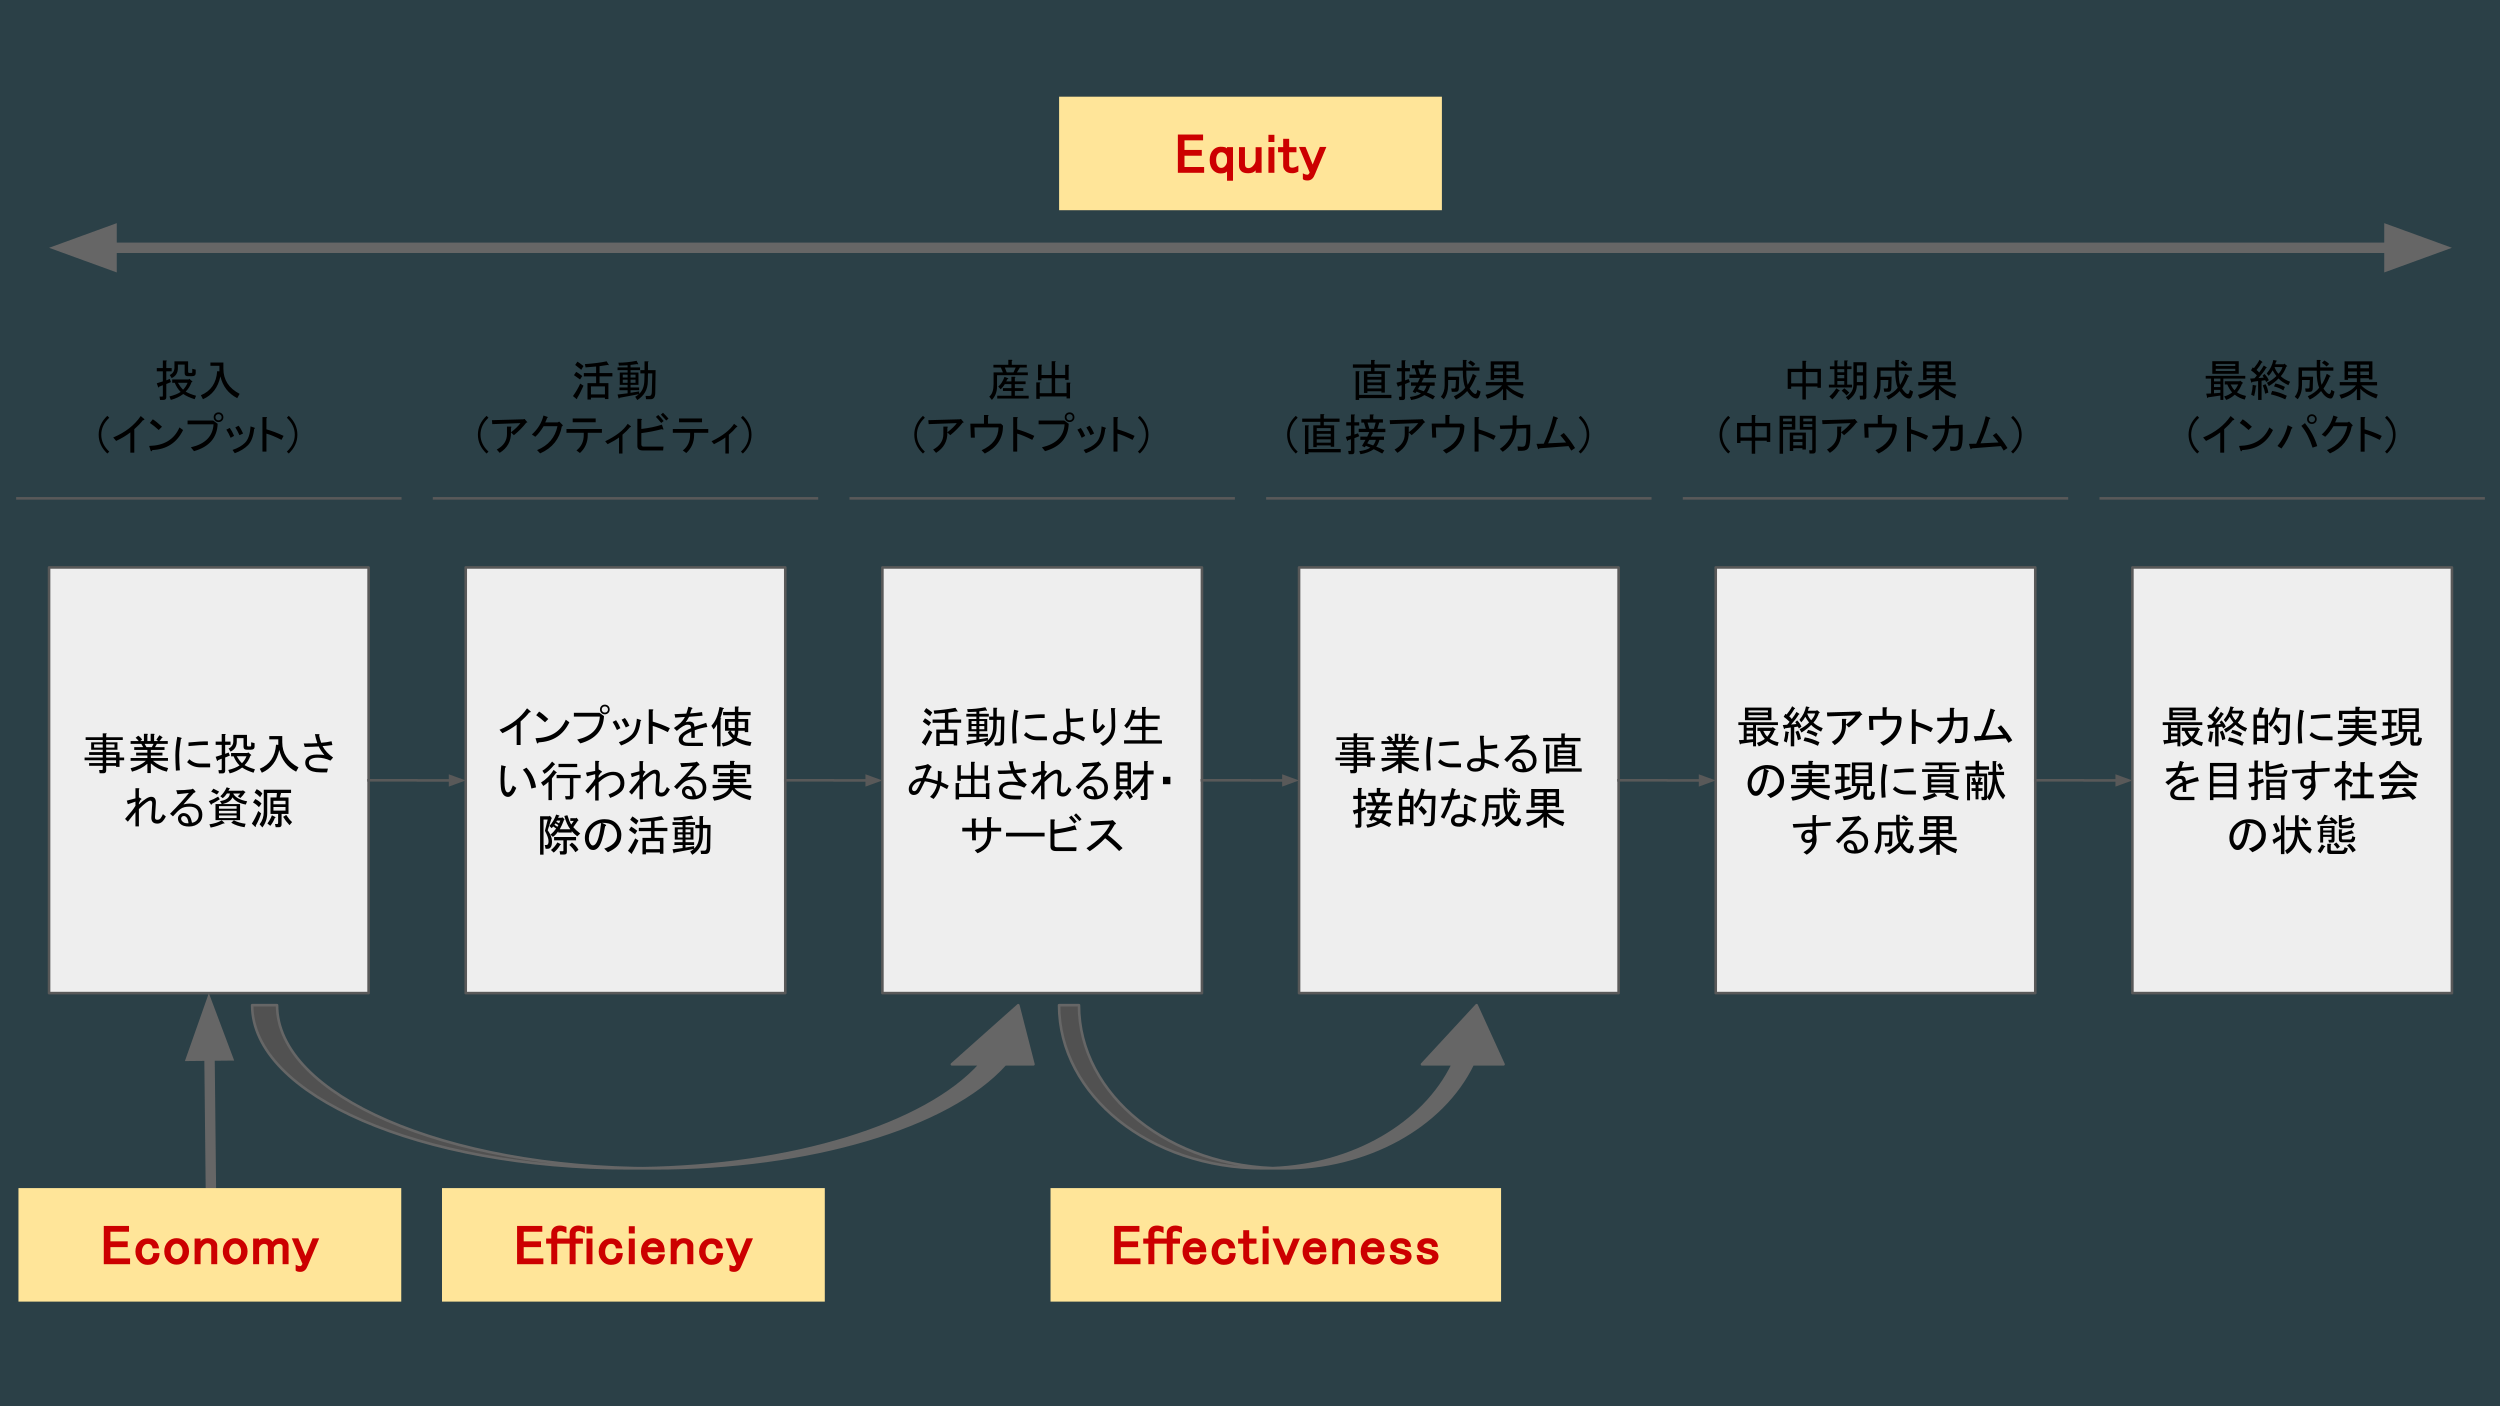 <?xml version="1.0" encoding="UTF-8"?>
<svg xmlns:xlink="http://www.w3.org/1999/xlink" xmlns="http://www.w3.org/2000/svg" version="1.1" viewBox="0.0 0.0 960.0 540.0" fill="none" stroke="none" stroke-linecap="square" stroke-miterlimit="10">
  <rect x="0.0" y="0.0" width="960.0" height="540.0" fill="#333333" stroke="none"/>
  <clipPath id="g3988a0572ba_0_0.0">
    <path d="m0 0l960.0 0l0 540.0l-960.0 0l0 -540.0z" clip-rule="nonzero"></path>
  </clipPath>
  <g clip-path="url(#g3988a0572ba_0_0.0)">
    <path fill="#0085b2" fill-opacity="0.161" d="m0 0l960.0 0l0 540.0l-960.0 0z" fill-rule="evenodd"></path>
    <path fill="#000000" fill-opacity="0.0" d="m469.575 129.394l165.449 0l0 58.236l-165.449 0z" fill-rule="evenodd"></path>
    <path fill="#000000" d="m526.471 138.221l1.266 0q0.531 0.062 0.062 0.391l0 1.328l6.047 0l0 1.266l-6.047 0l0 1.328l3.984 0l0 8.234l-1.328 0l0 -0.531l-5.375 0l0 0.672l-1.328 0l0 -8.375l2.719 0l0 -1.328l-6.969 0l0 -1.266l6.969 0l0 -1.719zm3.984 5.375l-5.375 0l0 1.125l5.375 0l0 -1.125zm0 4.312l-5.375 0l0 1.266l5.375 0l0 -1.266zm0 -2.125l-5.375 0l0 1.062l5.375 0l0 -1.062zm-9.891 -3.25l1.25 0q0.531 0.062 0.078 0.406l0 8.688l12.406 0l0 1.266l-12.406 0l0 0.672l-1.328 0l0 -11.031zm25.562 2.594l0.531 0.203q0.266 0.266 -0.203 0.328l-0.594 1.188l5.047 0l0 1.266l-1.734 0q-0.531 1.734 -1.25 2.594q1.656 0.594 3.109 1.469l-0.797 1.188q-2.188 -1.188 -3.25 -1.656q-2.188 1.453 -5.109 1.922l-0.469 -1.188q2.797 -0.344 4.25 -1.344l-1.719 -0.719l-0.406 0.594l-1.062 -0.531l1.328 -2.328l-1.984 0l0 -1.266l2.656 0l0.797 -1.719l-4.062 0l0 -1.266l2.734 0l-0.734 -2.391l-1.0 0l0 -1.266l3.25 0l0 -1.859l1.266 0q0.531 0.078 0.062 0.406l0 1.453l3.719 0l0 1.266l-1.391 0l-0.734 2.391l3.062 0l0 1.266l-5.312 0zm0.594 5.109q0.672 -0.734 1.062 -2.125l-2.516 0l-0.797 1.328l2.25 0.797zm-1.391 -6.375l1.719 0l0.672 -2.391l-3.125 0l0.734 2.391zm-7.109 -5.516l1.266 0q0.531 0.078 0.062 0.406l0 2.594l1.859 0l0 1.25l-1.859 0l0 3.453l1.391 -0.453l0.469 1.125l-1.859 0.734l0 5.25q0 0.922 -0.922 0.922l-1.266 0l-0.203 -1.266l0.797 0q0.266 0 0.266 -0.266l0 -4.188l-1.125 0.344q-0.062 0.453 -0.328 0.188l-0.531 -1.453l1.984 -0.531l0 -3.859l-1.797 0l0 -1.25l1.797 0l0 -3.0zm25.375 9.438q1.125 -1.734 1.984 -4.25l1.266 0.734q0.469 0.266 -0.141 0.391q-0.984 2.453 -2.391 4.578q1.469 2.062 2.203 2.062q0.594 0 0.797 -1.594l1.25 0.672q-0.531 2.656 -1.453 2.656q-1.859 0 -3.719 -2.859q-1.859 2.062 -4.312 3.25l-0.797 -1.25q3.109 -1.531 4.375 -3.266q-0.922 -2.25 -0.922 -5.969l0 -0.609l-5.656 0l0 2.328l4.25 0l-0.125 4.516q-0.062 1.266 -1.0 1.266l-1.719 0l-0.203 -1.266l1.125 0q0.531 0 0.531 -0.531l0.141 -2.719l-3.0 0l0 1.922q0 3.328 -1.656 5.453l-1.125 -0.938q1.453 -1.797 1.453 -4.312l0 -6.969l6.984 0l0 -2.859l1.25 0q0.531 0.062 0.078 0.391l0 2.469l5.047 0l0 1.25l-5.047 0l0 0.609q0 3.109 0.531 4.844zm1.062 -9.359q1.062 0.531 1.859 1.328l-1.0 0.984q-0.672 -0.719 -1.797 -1.391l0.938 -0.922zm5.906 9.562l0 -1.266l6.578 0l0 -1.469l-3.391 0l0 0.609l-1.328 0l0 -7.109l10.688 0l0 6.969l-1.328 0l0 -0.469l-3.312 0l0 1.469l6.438 0l0 1.266l-6.109 0q2.516 2.453 6.375 3.516l-0.594 1.531q-4.188 -1.594 -6.109 -3.797l0 4.391l-1.328 0l0 -4.312q-1.859 2.516 -5.984 3.781l-0.734 -1.469q4.328 -1.062 6.375 -3.641l-6.234 0zm3.188 -5.312l0 1.328l3.391 0l0 -1.328l-3.391 0zm0 -2.656l0 1.391l3.391 0l0 -1.391l-3.391 0zm8.031 0l-3.312 0l0 1.391l3.312 0l0 -1.391zm0 2.656l-3.312 0l0 1.328l3.312 0l0 -1.328z" fill-rule="nonzero"></path>
    <path fill="#000000" d="m497.584 174.162q-3.328 -3.125 -3.328 -7.234q0 -4.125 3.328 -7.25l0.734 0.734q-3.062 2.859 -3.062 6.516q0 3.641 3.062 6.5l-0.734 0.734zm9.43 -15.141l1.266 0q0.531 0.062 0.062 0.391l0 1.328l6.047 0l0 1.266l-6.047 0l0 1.328l3.984 0l0 8.234l-1.328 0l0 -0.531l-5.375 0l0 0.672l-1.328 0l0 -8.375l2.719 0l0 -1.328l-6.969 0l0 -1.266l6.969 0l0 -1.719zm3.984 5.375l-5.375 0l0 1.125l5.375 0l0 -1.125zm0 4.312l-5.375 0l0 1.266l5.375 0l0 -1.266zm0 -2.125l-5.375 0l0 1.062l5.375 0l0 -1.062zm-9.891 -3.25l1.25 0q0.531 0.062 0.078 0.406l0 8.688l12.406 0l0 1.266l-12.406 0l0 0.672l-1.328 0l0 -11.031zm25.562 2.594l0.531 0.203q0.266 0.266 -0.203 0.328l-0.594 1.188l5.047 0l0 1.266l-1.734 0q-0.531 1.734 -1.25 2.594q1.656 0.594 3.109 1.469l-0.797 1.188q-2.188 -1.188 -3.25 -1.656q-2.188 1.453 -5.109 1.922l-0.469 -1.188q2.797 -0.344 4.25 -1.344l-1.719 -0.719l-0.406 0.594l-1.062 -0.531l1.328 -2.328l-1.984 0l0 -1.266l2.656 0l0.797 -1.719l-4.062 0l0 -1.266l2.734 0l-0.734 -2.391l-1.0 0l0 -1.266l3.25 0l0 -1.859l1.266 0q0.531 0.078 0.062 0.406l0 1.453l3.719 0l0 1.266l-1.391 0l-0.734 2.391l3.062 0l0 1.266l-5.312 0zm0.594 5.109q0.672 -0.734 1.062 -2.125l-2.516 0l-0.797 1.328l2.25 0.797zm-1.391 -6.375l1.719 0l0.672 -2.391l-3.125 0l0.734 2.391zm-7.109 -5.516l1.266 0q0.531 0.078 0.062 0.406l0 2.594l1.859 0l0 1.25l-1.859 0l0 3.453l1.391 -0.453l0.469 1.125l-1.859 0.734l0 5.25q0 0.922 -0.922 0.922l-1.266 0l-0.203 -1.266l0.797 0q0.266 0 0.266 -0.266l0 -4.188l-1.125 0.344q-0.062 0.453 -0.328 0.188l-0.531 -1.453l1.984 -0.531l0 -3.859l-1.797 0l0 -1.25l1.797 0l0 -3.0zm22.188 6.906q0.125 5.047 -4.328 7.844l-1.125 -1.266q3.922 -2.125 3.922 -5.969l0 -2.859l1.391 0q0.594 0.062 0.141 0.469l0 1.719q2.391 -1.797 3.641 -3.516l-10.812 0.391l-0.141 -1.516l12.094 -0.344l0.453 -0.125l1.0 1.188q0.203 0.266 -0.328 0.203q-2.0 2.594 -4.781 4.844l-1.125 -1.062zm21.383 -2.578q0 7.234 -6.984 10.688l-1.25 -1.266q6.438 -2.922 6.5 -8.766l-9.234 0l0.141 3.922l-1.531 0l-0.203 -5.375l5.25 0l0 -3.328l1.328 0q0.797 0.062 0.203 0.531l0 2.797l4.984 0l0.797 0.797zm5.441 1.391q3.25 0.922 6.578 2.516l-0.797 1.531q-3.531 -1.797 -5.781 -2.391l0 6.906l-1.531 0l0 -13.281l1.328 0q0.797 0.062 0.203 0.531l0 4.188zm18.32 -0.406l-3.781 0.141q-0.391 5.641 -5.25 8.906l-1.125 -1.141q4.578 -3.047 4.844 -7.766l-4.703 0.125l-0.141 -1.328l4.922 -0.125l0 -3.719l1.391 0q0.734 0.125 0.125 0.531l0 3.188l5.25 -0.203l0 4.125q0 3.25 -0.594 4.578q-0.594 1.328 -2.531 1.328l-1.594 0l-0.188 -1.656q0.984 0.125 1.719 0.125q1.0 0 1.266 -0.656q0.391 -1.062 0.391 -3.719l0 -2.734zm3.918 5.984l2.797 -0.062q2.391 -5.188 3.656 -10.562l1.516 0.531q0.609 0.391 -0.125 0.594q-1.266 4.719 -3.391 9.297l6.906 -0.328q-1.391 -1.859 -2.188 -2.719l1.328 -0.938q2.25 2.453 4.312 5.781l-1.453 1.0l-1.062 -1.734l-11.156 0.859q-0.406 0.672 -0.609 0l-0.531 -1.719zm19.258 -3.516q0 -3.656 -3.047 -6.516l0.734 -0.734q3.312 3.125 3.312 7.25q0 4.109 -3.312 7.234l-0.734 -0.734q3.047 -2.859 3.047 -6.5z" fill-rule="nonzero"></path>
    <path fill="#000000" fill-opacity="0.0" d="m635.63 129.394l165.449 0l0 58.236l-165.449 0z" fill-rule="evenodd"></path>
    <path fill="#000000" d="m692.12 147.19l0 -4.328l-4.312 0l0 4.328l4.312 0zm0 -8.641l1.266 0q0.531 0.062 0.062 0.406l0 2.656l5.781 0l0 7.297l-1.328 0l0 -0.469l-4.453 0l0 4.984l-1.328 0l0 -4.984l-4.312 0l0 0.875l-1.328 0l0 -7.703l5.641 0l0 -3.062zm5.781 8.641l0 -4.328l-4.453 0l0 4.328l4.453 0zm4.578 5.047q1.531 -1.266 2.656 -3.125l1.141 0.734q0.453 0.328 -0.203 0.391q-1.062 1.734 -2.453 3.125l-1.141 -1.125zm12.891 -4.25l-2.328 0q-0.125 3.516 -3.312 5.641l-0.938 -1.125q2.922 -1.797 2.922 -4.781l0 -8.641l4.984 0l0 13.281q0 1.062 -1.062 1.062l-1.391 0l-0.141 -1.453l1.0 0q0.266 0 0.266 -0.266l0 -3.719zm-6.312 3.844q-0.797 -0.922 -1.859 -1.797l1.0 -0.922q1.188 0.859 1.922 1.656l-1.062 1.062zm6.312 -7.641l-2.328 0l0 2.531l2.328 0l0 -2.531zm0 -3.844l-2.328 0l0 2.594l2.328 0l0 -2.594zm-7.172 5.969l-2.656 0l0 1.406l2.656 0l0 -1.406zm0 -2.312l-2.656 0l0 1.25l2.656 0l0 -1.25zm0 -2.266l-2.656 0l0 1.203l2.656 0l0 -1.203zm2.781 -1.062l0 1.062l-1.656 0l0 5.984l1.859 0l0 1.062l-8.891 0l0 -1.062l2.125 0l0 -5.984l-1.734 0l0 -1.062l1.734 0l0 -2.25l1.062 0q0.656 0.062 0.062 0.391l0 1.859l2.656 0l0 -2.25l1.062 0q0.656 0.062 0.062 0.391l0 1.859l1.656 0zm18.672 7.109q1.125 -1.734 1.984 -4.25l1.266 0.734q0.469 0.266 -0.141 0.391q-0.984 2.453 -2.391 4.578q1.469 2.062 2.203 2.062q0.594 0 0.797 -1.594l1.25 0.672q-0.531 2.656 -1.453 2.656q-1.859 0 -3.719 -2.859q-1.859 2.062 -4.312 3.25l-0.797 -1.25q3.109 -1.531 4.375 -3.266q-0.922 -2.25 -0.922 -5.969l0 -0.609l-5.656 0l0 2.328l4.25 0l-0.125 4.516q-0.062 1.266 -1.0 1.266l-1.719 0l-0.203 -1.266l1.125 0q0.531 0 0.531 -0.531l0.141 -2.719l-3.0 0l0 1.922q0 3.328 -1.656 5.453l-1.125 -0.938q1.453 -1.797 1.453 -4.312l0 -6.969l6.984 0l0 -2.859l1.25 0q0.531 0.062 0.078 0.391l0 2.469l5.047 0l0 1.25l-5.047 0l0 0.609q0 3.109 0.531 4.844zm1.062 -9.359q1.062 0.531 1.859 1.328l-1.0 0.984q-0.672 -0.719 -1.797 -1.391l0.938 -0.922zm5.906 9.562l0 -1.266l6.578 0l0 -1.469l-3.391 0l0 0.609l-1.328 0l0 -7.109l10.688 0l0 6.969l-1.328 0l0 -0.469l-3.312 0l0 1.469l6.438 0l0 1.266l-6.109 0q2.516 2.453 6.375 3.516l-0.594 1.531q-4.188 -1.594 -6.109 -3.797l0 4.391l-1.328 0l0 -4.312q-1.859 2.516 -5.984 3.781l-0.734 -1.469q4.328 -1.062 6.375 -3.641l-6.234 0zm3.188 -5.312l0 1.328l3.391 0l0 -1.328l-3.391 0zm0 -2.656l0 1.391l3.391 0l0 -1.391l-3.391 0zm8.031 0l-3.312 0l0 1.391l3.312 0l0 -1.391zm0 2.656l-3.312 0l0 1.328l3.312 0l0 -1.328z" fill-rule="nonzero"></path>
    <path fill="#000000" d="m663.639 174.162q-3.328 -3.125 -3.328 -7.234q0 -4.125 3.328 -7.25l0.734 0.734q-3.062 2.859 -3.062 6.516q0 3.641 3.062 6.5l-0.734 0.734zm9.023 -6.172l0 -4.328l-4.312 0l0 4.328l4.312 0zm0 -8.641l1.266 0q0.531 0.062 0.062 0.406l0 2.656l5.781 0l0 7.297l-1.328 0l0 -0.469l-4.453 0l0 4.984l-1.328 0l0 -4.984l-4.312 0l0 0.875l-1.328 0l0 -7.703l5.641 0l0 -3.062zm5.781 8.641l0 -4.328l-4.453 0l0 4.328l4.453 0zm17.203 4.906q0.266 0 0.266 -0.266l0 -7.641l-2.391 0l-2.391 0l0 -5.312l6.109 0l0 13.422q0 1.062 -1.062 1.062l-1.328 0l-0.141 -1.266l0.938 0zm-3.516 -3.188l-3.531 0l0 1.328l3.531 0l0 -1.328zm0 -2.516l-3.531 0l0 1.453l3.531 0l0 -1.453zm1.328 -1.062l0 6.5l-1.328 0l0 -0.531l-3.531 0l0 1.062l-1.328 0l0 -7.031l6.188 0zm2.453 -4.328l0 -1.062l-3.453 0l0 1.062l3.453 0zm0 1.062l-3.453 0l0 1.062l3.453 0l0 -1.062zm-7.844 0l-3.375 0l0 1.062l3.375 0l0 -1.062zm0 -1.062l0 -1.062l-3.375 0l0 1.062l3.375 0zm1.328 3.188l-4.703 0l0 9.234l-1.328 0l0 -14.547l6.031 0l0 5.312zm17.609 1.062q0.125 5.047 -4.328 7.844l-1.125 -1.266q3.922 -2.125 3.922 -5.969l0 -2.859l1.391 0q0.594 0.062 0.141 0.469l0 1.719q2.391 -1.797 3.641 -3.516l-10.812 0.391l-0.141 -1.516l12.094 -0.344l0.453 -0.125l1.0 1.188q0.203 0.266 -0.328 0.203q-2.0 2.594 -4.781 4.844l-1.125 -1.062zm21.383 -2.578q0 7.234 -6.984 10.688l-1.25 -1.266q6.438 -2.922 6.5 -8.766l-9.234 0l0.141 3.922l-1.531 0l-0.203 -5.375l5.25 0l0 -3.328l1.328 0q0.797 0.062 0.203 0.531l0 2.797l4.984 0l0.797 0.797zm5.441 1.391q3.25 0.922 6.578 2.516l-0.797 1.531q-3.531 -1.797 -5.781 -2.391l0 6.906l-1.531 0l0 -13.281l1.328 0q0.797 0.062 0.203 0.531l0 4.188zm18.32 -0.406l-3.781 0.141q-0.391 5.641 -5.25 8.906l-1.125 -1.141q4.578 -3.047 4.844 -7.766l-4.703 0.125l-0.141 -1.328l4.922 -0.125l0 -3.719l1.391 0q0.734 0.125 0.125 0.531l0 3.188l5.25 -0.203l0 4.125q0 3.25 -0.594 4.578q-0.594 1.328 -2.531 1.328l-1.594 0l-0.188 -1.656q0.984 0.125 1.719 0.125q1.0 0 1.266 -0.656q0.391 -1.062 0.391 -3.719l0 -2.734zm3.918 5.984l2.797 -0.062q2.391 -5.188 3.656 -10.562l1.516 0.531q0.609 0.391 -0.125 0.594q-1.266 4.719 -3.391 9.297l6.906 -0.328q-1.391 -1.859 -2.188 -2.719l1.328 -0.938q2.25 2.453 4.312 5.781l-1.453 1.0l-1.062 -1.734l-11.156 0.859q-0.406 0.672 -0.609 0l-0.531 -1.719zm19.258 -3.516q0 -3.656 -3.047 -6.516l0.734 -0.734q3.312 3.125 3.312 7.25q0 4.109 -3.312 7.234l-0.734 -0.734q3.047 -2.859 3.047 -6.5z" fill-rule="nonzero"></path>
    <path fill="#000000" fill-opacity="0.0" d="m806.696 129.394l146.992 0l0 58.236l-146.992 0z" fill-rule="evenodd"></path>
    <path fill="#000000" d="m858.145 151.565q-1.656 1.469 -3.312 2.0l-0.734 -1.328q1.797 -0.531 3.047 -1.531q-1.188 -1.391 -1.859 -3.062l-0.984 0l0 -1.25l5.703 0l0.141 -0.266l1.125 0.859q0.062 0.266 -0.328 0.328q-0.734 1.922 -1.938 3.328q1.0 0.797 3.453 1.391l-0.453 1.391q-1.938 -0.391 -3.859 -1.859zm-1.594 -3.922q0.859 1.672 1.531 2.203q0.594 -0.609 1.391 -2.203l-2.922 0zm-3.922 3.188l0 -1.125l-2.453 0l0 1.328l2.453 -0.203zm1.141 2.734l-1.141 0l0 -1.672l-4.641 0.672q-0.328 0.469 -0.406 0.203l-0.391 -1.594l1.859 -0.078l0 -5.703l-2.062 0l0 -1.062l15.203 0l0 1.062l-8.422 0l0 8.172zm-4.25 -10.031l0 -4.844l10.156 0l0 4.844l-10.156 0zm0.656 1.859l0 1.062l2.453 0l0 -1.062l-2.453 0zm0 2.125l0 1.125l2.453 0l0 -1.125l-2.453 0zm0.672 -5.906l0 0.859l7.5 0l0 -0.859l-7.5 0zm0 -1.859l0 0.797l7.5 0l0 -0.797l-7.5 0zm17.656 -0.531q-0.922 1.594 -1.984 2.844q0.531 0.406 0.984 1.0q1.062 -1.391 1.797 -2.719l1.0 0.656q0.328 0.344 -0.141 0.344q-1.125 1.859 -2.922 3.844l2.062 -0.203l-0.469 -0.719l0.734 -0.672q1.125 1.125 1.656 2.391l-0.984 0.734l-0.406 -0.734l-1.391 0.203l0 7.375l-1.328 0l0 -7.25l-2.266 0.344q-0.062 0.453 -0.328 0.188l-0.469 -1.453l1.672 -0.141q0.594 -0.594 0.922 -1.125q-1.125 -1.125 -2.25 -1.922l0.656 -1.125l0.469 0.266q1.391 -1.672 2.125 -3.188l1.0 0.719q0.328 0.344 -0.141 0.344zm5.641 5.172q-0.797 -1.0 -1.453 -2.188q-0.594 1.125 -1.531 2.125l-0.734 -0.938q2.0 -2.312 2.531 -5.172l1.266 0.266q0.266 0.266 -0.203 0.328l-0.328 1.062l3.25 0l0.203 -0.266l0.922 0.734q0.469 0.469 -0.125 0.391q-0.672 2.062 -2.125 3.719q1.25 1.266 3.578 2.125l-0.656 1.328q-2.656 -1.25 -3.797 -2.578q-1.391 1.516 -3.719 2.922l-0.719 -1.266q2.125 -1.062 3.641 -2.594zm-1.656 5.719q2.797 0.453 5.641 1.859l-0.594 1.391q-2.328 -1.188 -5.516 -1.922l0.469 -1.328zm1.266 -2.859q1.922 0.391 3.656 1.328l-0.609 1.328q-1.391 -0.938 -3.578 -1.531l0.531 -1.125zm-7.438 0.797q0.391 0.203 -0.062 0.328q-0.203 2.188 -0.672 3.719l-1.125 -0.531q0.531 -1.984 0.594 -3.781l1.266 0.266zm3.656 -0.531q0.797 1.391 1.062 3.25l-1.203 0.406q-0.266 -1.672 -0.922 -3.188l1.062 -0.469zm4.969 -3.984q1.203 -1.328 1.531 -2.594l-3.047 0q0.453 1.469 1.516 2.594zm16.547 4.25q1.125 -1.734 1.984 -4.25l1.266 0.734q0.469 0.266 -0.141 0.391q-0.984 2.453 -2.391 4.578q1.469 2.062 2.203 2.062q0.594 0 0.797 -1.594l1.25 0.672q-0.531 2.656 -1.453 2.656q-1.859 0 -3.719 -2.859q-1.859 2.062 -4.312 3.25l-0.797 -1.25q3.109 -1.531 4.375 -3.266q-0.922 -2.25 -0.922 -5.969l0 -0.609l-5.656 0l0 2.328l4.25 0l-0.125 4.516q-0.062 1.266 -1.0 1.266l-1.719 0l-0.203 -1.266l1.125 0q0.531 0 0.531 -0.531l0.141 -2.719l-3.0 0l0 1.922q0 3.328 -1.656 5.453l-1.125 -0.938q1.453 -1.797 1.453 -4.312l0 -6.969l6.984 0l0 -2.859l1.25 0q0.531 0.062 0.078 0.391l0 2.469l5.047 0l0 1.25l-5.047 0l0 0.609q0 3.109 0.531 4.844zm1.062 -9.359q1.062 0.531 1.859 1.328l-1.0 0.984q-0.672 -0.719 -1.797 -1.391l0.938 -0.922zm5.906 9.562l0 -1.266l6.578 0l0 -1.469l-3.391 0l0 0.609l-1.328 0l0 -7.109l10.688 0l0 6.969l-1.328 0l0 -0.469l-3.312 0l0 1.469l6.438 0l0 1.266l-6.109 0q2.516 2.453 6.375 3.516l-0.594 1.531q-4.188 -1.594 -6.109 -3.797l0 4.391l-1.328 0l0 -4.312q-1.859 2.516 -5.984 3.781l-0.734 -1.469q4.328 -1.062 6.375 -3.641l-6.234 0zm3.188 -5.312l0 1.328l3.391 0l0 -1.328l-3.391 0zm0 -2.656l0 1.391l3.391 0l0 -1.391l-3.391 0zm8.031 0l-3.312 0l0 1.391l3.312 0l0 -1.391zm0 2.656l-3.312 0l0 1.328l3.312 0l0 -1.328z" fill-rule="nonzero"></path>
    <path fill="#000000" d="m843.738 174.162q-3.328 -3.125 -3.328 -7.234q0 -4.125 3.328 -7.25l0.734 0.734q-3.062 2.859 -3.062 6.516q0 3.641 3.062 6.5l-0.734 0.734zm2.258 -6.172q6.969 -2.922 10.562 -8.234l1.25 1.062q0.531 0.391 -0.453 0.594q-1.266 1.656 -3.266 3.391l0 9.031l-1.516 0l0 -7.781q-2.328 1.797 -5.453 3.266l-1.125 -1.328zm26.824 -2.859q-3.516 7.297 -11.812 7.703q-0.344 0.859 -0.672 0.141l-0.531 -1.734q8.641 -0.203 11.625 -7.109l1.391 1.0zm-9.359 0q-1.797 -1.656 -3.391 -2.719l1.125 -1.406q1.406 0.875 3.531 2.859l-1.266 1.266zm24.301 -2.328q-0.797 0 -1.328 -0.531q-0.531 -0.531 -0.531 -1.328q0 -0.797 0.531 -1.328q0.531 -0.531 1.328 -0.531q0.797 0 1.328 0.531q0.531 0.531 0.531 1.328q0 0.797 -0.531 1.328q-0.531 0.531 -1.328 0.531zm0 -0.656q0.531 0 0.859 -0.344q0.344 -0.328 0.344 -0.859q0 -0.531 -0.344 -0.859q-0.328 -0.328 -0.859 -0.328q-0.531 0 -0.859 0.328q-0.328 0.328 -0.328 0.859q0 0.531 0.328 0.859q0.328 0.344 0.859 0.344zm-2.656 0.328q3.328 4.188 4.719 8.828l-1.797 0.594q-1.656 -5.234 -4.312 -8.359l1.391 -1.062zm-5.047 1.531q0.531 0.328 -0.125 0.594q-1.203 4.188 -3.859 7.641l-1.531 -1.0q2.922 -3.516 3.922 -7.969l1.594 0.734zm22.984 -0.266q-1.266 7.234 -8.312 10.359l-1.188 -1.266q6.5 -2.656 7.828 -9.172l-5.312 0q-1.516 2.531 -3.188 4.062l-1.328 -0.875q3.453 -3.109 4.453 -7.297l1.531 0.531q0.391 0.203 -0.141 0.391q-0.266 0.875 -0.719 1.734l4.781 0l0.594 -0.328l1.188 1.188q0.469 0.469 -0.188 0.672zm4.977 1.125q3.25 0.922 6.578 2.516l-0.797 1.531q-3.531 -1.797 -5.781 -2.391l0 6.906l-1.531 0l0 -13.281l1.328 0q0.797 0.062 0.203 0.531l0 4.188zm10.883 2.062q0 -3.656 -3.047 -6.516l0.734 -0.734q3.312 3.125 3.312 7.25q0 4.109 -3.312 7.234l-0.734 -0.734q3.047 -2.859 3.047 -6.5z" fill-rule="nonzero"></path>
    <path fill="#000000" fill-opacity="0.0" d="m806.696 191.376l146.992 0" fill-rule="evenodd"></path>
    <path stroke="#595959" stroke-width="1.0" stroke-linejoin="round" stroke-linecap="butt" d="m806.696 191.376l146.992 0" fill-rule="evenodd"></path>
    <path fill="#000000" fill-opacity="0.0" d="m646.696 191.376l146.992 0" fill-rule="evenodd"></path>
    <path stroke="#595959" stroke-width="1.0" stroke-linejoin="round" stroke-linecap="butt" d="m646.696 191.376l146.992 0" fill-rule="evenodd"></path>
    <path fill="#000000" fill-opacity="0.0" d="m486.696 191.376l146.992 0" fill-rule="evenodd"></path>
    <path stroke="#595959" stroke-width="1.0" stroke-linejoin="round" stroke-linecap="butt" d="m486.696 191.376l146.992 0" fill-rule="evenodd"></path>
    <path fill="#000000" fill-opacity="0.0" d="m322.582 129.394l146.992 0l0 58.236l-146.992 0z" fill-rule="evenodd"></path>
    <path fill="#000000" d="m384.328 141.143l-2.859 0l0 -1.062l5.719 0l0 -1.922l1.25 0q0.672 0.125 0.078 0.391l0 1.531l5.766 0l0 1.062l-2.656 0l-1.125 1.859l4.188 0l0 1.062l-11.828 0l0 4.312q0 3.125 -1.984 5.188l-1.0 -1.266q1.656 -1.328 1.656 -4.781l0 -4.516l3.594 0l-0.797 -1.859zm2.25 1.859l2.594 0l0.859 -1.859l-4.172 0l0.719 1.859zm-3.641 10.031l0 -1.062l5.438 0l0 -1.859l-3.25 0l0 -1.062l3.25 0l0 -1.531l-2.516 0q-0.672 1.062 -1.594 1.984l-0.938 -1.062q1.469 -1.188 2.391 -3.719l1.266 0.469q0.531 0.203 -0.203 0.469l-0.391 0.797l1.984 0l0 -1.797l1.266 0q0.594 0.141 0.062 0.406l0 1.391l4.125 0l0 1.062l-4.125 0l0 1.531l3.25 0l0 1.062l-3.25 0l0 1.859l5.312 0l0 1.062l-12.078 0zm16.922 -13.016q0.531 0.062 0.078 0.391l0 3.594l3.906 0l0 -5.312l1.266 0q0.531 0.062 0.062 0.391l0 4.922l3.859 0l0 -3.922l1.266 0q0.531 0.062 0.062 0.391l0 5.391l-1.328 0l0 -0.609l-3.859 0l0 5.719l4.391 0l0 -4.047l1.266 0q0.531 0.062 0.062 0.391l0 5.656l-1.328 0l0 -0.734l-10.297 0l0 0.922l-1.328 0l0 -6.312l1.266 0q0.531 0.078 0.062 0.406l0 3.719l4.578 0l0 -5.719l-3.906 0l0 0.734l-1.328 0l0 -5.969l1.25 0z" fill-rule="nonzero"></path>
    <path fill="#000000" d="m354.412 174.162q-3.328 -3.125 -3.328 -7.234q0 -4.125 3.328 -7.25l0.734 0.734q-3.062 2.859 -3.062 6.516q0 3.641 3.062 6.5l-0.734 0.734zm9.367 -8.109q0.125 5.047 -4.328 7.844l-1.125 -1.266q3.922 -2.125 3.922 -5.969l0 -2.859l1.391 0q0.594 0.062 0.141 0.469l0 1.719q2.391 -1.797 3.641 -3.516l-10.812 0.391l-0.141 -1.516l12.094 -0.344l0.453 -0.125l1.0 1.188q0.203 0.266 -0.328 0.203q-2.0 2.594 -4.781 4.844l-1.125 -1.062zm21.383 -2.578q0 7.234 -6.984 10.688l-1.25 -1.266q6.438 -2.922 6.5 -8.766l-9.234 0l0.141 3.922l-1.531 0l-0.203 -5.375l5.25 0l0 -3.328l1.328 0q0.797 0.062 0.203 0.531l0 2.797l4.984 0l0.797 0.797zm5.441 1.391q3.25 0.922 6.578 2.516l-0.797 1.531q-3.531 -1.797 -5.781 -2.391l0 6.906l-1.531 0l0 -13.281l1.328 0q0.797 0.062 0.203 0.531l0 4.188zm20.117 -3.453q0.531 0 0.859 -0.328q0.344 -0.344 0.344 -0.875q0 -0.531 -0.344 -0.859q-0.328 -0.328 -0.859 -0.328q-0.531 0 -0.859 0.328q-0.328 0.328 -0.328 0.859q0 0.531 0.328 0.875q0.328 0.328 0.859 0.328zm0 0.656q-0.797 0 -1.328 -0.531q-0.531 -0.531 -0.531 -1.328q0 -0.797 0.531 -1.328q0.531 -0.531 1.328 -0.531q0.797 0 1.328 0.531q0.531 0.531 0.531 1.328q0 0.797 -0.531 1.328q-0.531 0.531 -1.328 0.531zm-11.891 0.875l0 -1.469l9.828 0l1.734 1.266q-0.328 8.031 -9.094 10.5l-1.203 -1.469q8.297 -1.922 8.703 -8.828l-9.969 0zm25.57 1.781q-0.469 4.328 -2.391 6.25q-1.922 1.922 -5.047 3.062l-0.859 -1.266q3.047 -1.0 4.781 -2.734q1.859 -1.859 2.125 -6.297l1.391 0.453q0.594 0.203 0 0.531zm-5.641 2.391q-0.797 -1.781 -1.594 -2.984l1.266 -0.656q0.984 1.25 1.719 2.984l-1.391 0.656zm-3.391 1.0q-0.797 -1.859 -1.656 -3.125l1.328 -0.656q0.922 1.266 1.656 3.047l-1.328 0.734zm13.75 -3.25q3.25 0.922 6.578 2.516l-0.797 1.531q-3.531 -1.797 -5.781 -2.391l0 6.906l-1.531 0l0 -13.281l1.328 0q0.797 0.062 0.203 0.531l0 4.188zm10.883 2.062q0 -3.656 -3.047 -6.516l0.734 -0.734q3.312 3.125 3.312 7.25q0 4.109 -3.312 7.234l-0.734 -0.734q3.047 -2.859 3.047 -6.5z" fill-rule="nonzero"></path>
    <path fill="#000000" fill-opacity="0.0" d="m326.696 191.376l146.992 0" fill-rule="evenodd"></path>
    <path stroke="#595959" stroke-width="1.0" stroke-linejoin="round" stroke-linecap="butt" d="m326.696 191.376l146.992 0" fill-rule="evenodd"></path>
    <path fill="#000000" fill-opacity="0.0" d="m149.575 129.394l173.008 0l0 58.236l-173.008 0z" fill-rule="evenodd"></path>
    <path fill="#000000" d="m224.594 139.815q4.844 -0.328 8.359 -1.062l0.797 1.266q0.141 0.391 -0.391 0.125q-1.531 0.266 -3.125 0.469l0 2.656l4.922 0l0 1.266l-4.922 0l0 2.578l3.391 0l0 6.125l-1.328 0l0 -0.531l-5.375 0l0 0.719l-1.328 0l0 -6.312l3.312 0l0 -2.578l-4.719 0l0 -1.266l4.719 0l0 -2.531q-2.125 0.141 -4.047 0.344l-0.266 -1.266zm2.328 11.625l5.375 0l0 -3.062l-5.375 0l0 3.062zm-6.906 0.656q1.719 -2.391 2.781 -4.781l1.266 0.797q-1.469 3.328 -2.453 4.781q0.125 0.406 -0.203 0.344l-1.391 -1.141zm1.25 -9.297q1.0 0.531 2.328 1.594l-0.859 1.328q-1.328 -1.0 -2.328 -1.656l0.859 -1.266zm0.469 -3.922q0.797 0.469 2.328 1.672l-0.859 1.453q-1.469 -1.188 -2.328 -1.859l0.859 -1.266zm22.188 13.484q0.656 -0.328 1.391 -1.0l-7.438 1.406q-0.062 0.469 -0.328 0.203l-0.406 -1.469l3.859 -0.469l0 -1.188l-3.125 0l0 -1.062l3.125 0l0 -1.0l-1.531 0l-1.469 0l0 -4.719l3.0 0l0 -0.922l-3.859 0l0 -1.062l3.859 0l0 -0.797q-1.672 0.062 -3.328 0.125l-0.203 -1.125q3.266 0 6.984 -0.734l0.594 1.125q0.203 0.406 -0.406 0.141q-1.391 0.203 -2.516 0.328l0 0.938l3.656 0l0 1.062l-3.656 0l0 0.922l3.047 0l0 4.719l-3.047 0l0 1.0l3.312 0l0 1.062l-3.312 0l0 0.984l3.312 -0.531l0 0.938q1.938 -1.734 2.0 -5.25l0.062 -2.594l-1.594 0l0 -1.25l1.594 0l0 -3.391l1.266 0q0.531 0.062 0.062 0.391l0 3.0l2.922 0l-0.125 8.766q-0.078 2.391 -1.734 2.391l-1.797 0l-0.188 -1.266l1.516 0q0.797 0 0.875 -1.391l0.188 -7.25l-1.656 0l-0.062 3.125q-0.062 4.578 -4.047 7.109l-0.797 -1.266zm-1.797 -6.578l0 1.203l1.922 0l0 -1.203l-1.922 0zm0 -1.922l0 1.125l1.922 0l0 -1.125l-1.922 0zm-2.984 1.922l0 1.203l1.859 0l0 -1.203l-1.859 0zm0 -1.922l0 1.125l1.859 0l0 -1.125l-1.859 0z" fill-rule="nonzero"></path>
    <path fill="#000000" d="m186.842 174.162q-3.328 -3.125 -3.328 -7.234q0 -4.125 3.328 -7.25l0.734 0.734q-3.062 2.859 -3.062 6.516q0 3.641 3.062 6.5l-0.734 0.734zm9.367 -8.109q0.125 5.047 -4.328 7.844l-1.125 -1.266q3.922 -2.125 3.922 -5.969l0 -2.859l1.391 0q0.594 0.062 0.141 0.469l0 1.719q2.391 -1.797 3.641 -3.516l-10.812 0.391l-0.141 -1.516l12.094 -0.344l0.453 -0.125l1.0 1.188q0.203 0.266 -0.328 0.203q-2.0 2.594 -4.781 4.844l-1.125 -1.062zm19.523 -2.312q-1.266 7.234 -8.312 10.359l-1.188 -1.266q6.5 -2.656 7.828 -9.172l-5.312 0q-1.516 2.531 -3.188 4.062l-1.328 -0.875q3.453 -3.109 4.453 -7.297l1.531 0.531q0.391 0.203 -0.141 0.391q-0.266 0.875 -0.719 1.734l4.781 0l0.594 -0.328l1.188 1.188q0.469 0.469 -0.188 0.672zm8.43 2.453l-6.641 0l0 -1.469l13.609 0l0 1.469l-5.438 0l0 0.859q0 4.188 -3.0 6.906l-1.328 -0.984q2.797 -2.203 2.797 -5.922l0 -0.859zm-4.25 -4.047l0 -1.469l8.828 0l0 1.469l-8.828 0zm19.121 12.016l-1.328 0l0 -6.172q-1.453 1.125 -4.375 2.578l-0.938 -1.125q6.312 -3.047 8.641 -6.703l1.125 0.859q0.391 0.328 -0.266 0.469q-1.125 1.391 -2.859 2.859l0 7.234zm15.668 -9.562q0.344 0.594 -0.594 0.203q-3.719 0.984 -7.828 1.516l0 4.328q0 0.859 0.859 0.859l7.641 0l-0.141 1.469l-7.766 0q-2.125 0 -2.125 -1.734l0 -10.422l1.328 0q0.734 0.125 0.203 0.531l0 3.375q4.516 -0.531 7.891 -1.656l0.531 1.531zm-0.797 -2.188q-1.062 -1.328 -2.047 -2.328l0.922 -0.734q0.938 0.859 2.062 2.328l-0.938 0.734zm1.938 -0.938q-1.203 -1.391 -2.062 -2.25l0.797 -0.734q1.0 0.922 2.125 2.25l-0.859 0.734zm9.16 4.719l-6.641 0l0 -1.469l13.609 0l0 1.469l-5.438 0l0 0.859q0 4.188 -3.0 6.906l-1.328 -0.984q2.797 -2.203 2.797 -5.922l0 -0.859zm-4.25 -4.047l0 -1.469l8.828 0l0 1.469l-8.828 0zm19.121 12.016l-1.328 0l0 -6.172q-1.453 1.125 -4.375 2.578l-0.938 -1.125q6.312 -3.047 8.641 -6.703l1.125 0.859q0.391 0.328 -0.266 0.469q-1.125 1.391 -2.859 2.859l0 7.234zm7.699 -7.234q0 -3.656 -3.047 -6.516l0.734 -0.734q3.312 3.125 3.312 7.25q0 4.109 -3.312 7.234l-0.734 -0.734q3.047 -2.859 3.047 -6.5z" fill-rule="nonzero"></path>
    <path fill="#000000" fill-opacity="0.0" d="m166.697 191.376l146.992 0" fill-rule="evenodd"></path>
    <path stroke="#595959" stroke-width="1.0" stroke-linejoin="round" stroke-linecap="butt" d="m166.697 191.376l146.992 0" fill-rule="evenodd"></path>
    <path fill="#000000" fill-opacity="0.0" d="m2.583 129.394l146.992 0l0 58.236l-146.992 0z" fill-rule="evenodd"></path>
    <path fill="#000000" d="m70.907 140.018l-2.594 0l0 1.328q0 2.719 -2.391 3.844l-0.734 -1.188q1.797 -0.875 1.797 -2.859l0 -2.391l5.25 0l0 3.922q0 0.531 0.453 0.531l0.875 0q0.266 0 0.266 -0.266l0 -1.328l1.328 0.328l0 1.328q0 1.188 -1.406 1.188l-1.656 0q-1.188 0 -1.188 -1.125l0 -3.312zm0.391 10.359q1.391 0.859 3.984 1.594l-0.531 1.328q-2.719 -0.859 -4.375 -2.0q-2.0 1.531 -4.781 2.266l-0.531 -1.328q2.719 -0.672 4.312 -1.734q-1.469 -1.453 -2.266 -3.516l-0.984 0l0 -1.266l6.297 0l0.266 -0.266l1.0 0.859q0.469 0.344 -0.125 0.406q-0.734 2.125 -2.266 3.656zm-2.984 -3.391q0.859 1.531 1.984 2.656q1.141 -1.125 1.734 -2.656l-3.719 0zm-4.516 -8.562q0.531 0.062 0.062 0.391l0 2.531l2.063 0l0 1.25l-2.063 0l0 3.453l1.328 -0.531l0.469 1.203l-1.797 0.734l0 5.047q0 1.062 -1.062 1.062l-1.328 0l-0.203 -1.266l1.0 0q0.266 0 0.266 -0.266l0 -4.125l-1.453 0.609q-0.078 0.453 -0.344 0.188l-0.531 -1.516l2.328 -0.734l0 -3.859l-2.328 0l0 -1.25l2.328 0l0 -2.922l1.266 0zm27.297 14.469q-5.125 -2.656 -6.453 -8.359q-1.391 6.438 -6.703 8.766l-0.797 -1.531q5.781 -2.391 6.25 -9.234l0.859 0.062l0 -2.125l-3.453 0l0 -1.25l4.984 0l0 2.391q0 6.375 6.234 9.625l-0.922 1.656z" fill-rule="nonzero"></path>
    <path fill="#000000" d="m41.219 174.162q-3.328 -3.125 -3.328 -7.234q0 -4.125 3.328 -7.25l0.734 0.734q-3.062 2.859 -3.062 6.516q0 3.641 3.062 6.5l-0.734 0.734zm2.258 -6.172q6.969 -2.922 10.562 -8.234l1.25 1.062q0.531 0.391 -0.453 0.594q-1.266 1.656 -3.266 3.391l0 9.031l-1.516 0l0 -7.781q-2.328 1.797 -5.453 3.266l-1.125 -1.328zm26.824 -2.859q-3.516 7.297 -11.813 7.703q-0.344 0.859 -0.672 0.141l-0.531 -1.734q8.641 -0.203 11.625 -7.109l1.391 1.0zm-9.359 0q-1.797 -1.656 -3.391 -2.719l1.125 -1.406q1.406 0.875 3.531 2.859l-1.266 1.266zm22.973 -3.719q0.531 0 0.859 -0.328q0.344 -0.344 0.344 -0.875q0 -0.531 -0.344 -0.859q-0.328 -0.328 -0.859 -0.328q-0.531 0 -0.859 0.328q-0.328 0.328 -0.328 0.859q0 0.531 0.328 0.875q0.328 0.328 0.859 0.328zm0 0.656q-0.797 0 -1.328 -0.531q-0.531 -0.531 -0.531 -1.328q0 -0.797 0.531 -1.328q0.531 -0.531 1.328 -0.531q0.797 0 1.328 0.531q0.531 0.531 0.531 1.328q0 0.797 -0.531 1.328q-0.531 0.531 -1.328 0.531zm-11.891 0.875l0 -1.469l9.828 0l1.734 1.266q-0.328 8.031 -9.094 10.5l-1.203 -1.469q8.297 -1.922 8.703 -8.828l-9.969 0zm25.57 1.781q-0.469 4.328 -2.391 6.25q-1.922 1.922 -5.047 3.062l-0.859 -1.266q3.047 -1.0 4.781 -2.734q1.859 -1.859 2.125 -6.297l1.391 0.453q0.594 0.203 0 0.531zm-5.641 2.391q-0.797 -1.781 -1.594 -2.984l1.266 -0.656q0.984 1.25 1.719 2.984l-1.391 0.656zm-3.391 1.0q-0.797 -1.859 -1.656 -3.125l1.328 -0.656q0.922 1.266 1.656 3.047l-1.328 0.734zm13.75 -3.25q3.25 0.922 6.578 2.516l-0.797 1.531q-3.531 -1.797 -5.781 -2.391l0 6.906l-1.531 0l0 -13.281l1.328 0q0.797 0.062 0.203 0.531l0 4.188zm10.883 2.062q0 -3.656 -3.047 -6.516l0.734 -0.734q3.312 3.125 3.312 7.25q0 4.109 -3.312 7.234l-0.734 -0.734q3.047 -2.859 3.047 -6.5z" fill-rule="nonzero"></path>
    <path fill="#000000" fill-opacity="0.0" d="m6.697 191.376l146.992 0" fill-rule="evenodd"></path>
    <path stroke="#595959" stroke-width="1.0" stroke-linejoin="round" stroke-linecap="butt" d="m6.697 191.376l146.992 0" fill-rule="evenodd"></path>
    <path fill="#eeeeee" d="m658.837 217.894l122.709 0l0 163.465l-122.709 0z" fill-rule="evenodd"></path>
    <path stroke="#595959" stroke-width="1.0" stroke-linejoin="round" stroke-linecap="butt" d="m658.837 217.894l122.709 0l0 163.465l-122.709 0z" fill-rule="evenodd"></path>
    <path fill="#000000" d="m678.688 284.597q-1.656 1.469 -3.312 2.0l-0.734 -1.328q1.797 -0.531 3.047 -1.531q-1.188 -1.391 -1.859 -3.062l-0.984 0l0 -1.25l5.703 0l0.141 -0.266l1.125 0.859q0.062 0.266 -0.328 0.328q-0.734 1.922 -1.938 3.328q1.0 0.797 3.453 1.391l-0.453 1.391q-1.938 -0.391 -3.859 -1.859zm-1.594 -3.922q0.859 1.672 1.531 2.203q0.594 -0.609 1.391 -2.203l-2.922 0zm-3.922 3.188l0 -1.125l-2.453 0l0 1.328l2.453 -0.203zm1.141 2.734l-1.141 0l0 -1.672l-4.641 0.672q-0.328 0.469 -0.406 0.203l-0.391 -1.594l1.859 -0.078l0 -5.703l-2.062 0l0 -1.062l15.203 0l0 1.062l-8.422 0l0 8.172zm-4.25 -10.031l0 -4.844l10.156 0l0 4.844l-10.156 0zm0.656 1.859l0 1.062l2.453 0l0 -1.062l-2.453 0zm0 2.125l0 1.125l2.453 0l0 -1.125l-2.453 0zm0.672 -5.906l0 0.859l7.5 0l0 -0.859l-7.5 0zm0 -1.859l0 0.797l7.5 0l0 -0.797l-7.5 0zm17.656 -0.531q-0.922 1.594 -1.984 2.844q0.531 0.406 0.984 1.0q1.062 -1.391 1.797 -2.719l1.0 0.656q0.328 0.344 -0.141 0.344q-1.125 1.859 -2.922 3.844l2.062 -0.203l-0.469 -0.719l0.734 -0.672q1.125 1.125 1.656 2.391l-0.984 0.734l-0.406 -0.734l-1.391 0.203l0 7.375l-1.328 0l0 -7.25l-2.266 0.344q-0.062 0.453 -0.328 0.188l-0.469 -1.453l1.672 -0.141q0.594 -0.594 0.922 -1.125q-1.125 -1.125 -2.25 -1.922l0.656 -1.125l0.469 0.266q1.391 -1.672 2.125 -3.188l1.0 0.719q0.328 0.344 -0.141 0.344zm5.641 5.172q-0.797 -1.0 -1.453 -2.188q-0.594 1.125 -1.531 2.125l-0.734 -0.938q2.0 -2.312 2.531 -5.172l1.266 0.266q0.266 0.266 -0.203 0.328l-0.328 1.062l3.25 0l0.203 -0.266l0.922 0.734q0.469 0.469 -0.125 0.391q-0.672 2.062 -2.125 3.719q1.25 1.266 3.578 2.125l-0.656 1.328q-2.656 -1.25 -3.797 -2.578q-1.391 1.516 -3.719 2.922l-0.719 -1.266q2.125 -1.062 3.641 -2.594zm-1.656 5.719q2.797 0.453 5.641 1.859l-0.594 1.391q-2.328 -1.188 -5.516 -1.922l0.469 -1.328zm1.266 -2.859q1.922 0.391 3.656 1.328l-0.609 1.328q-1.391 -0.938 -3.578 -1.531l0.531 -1.125zm-7.438 0.797q0.391 0.203 -0.062 0.328q-0.203 2.188 -0.672 3.719l-1.125 -0.531q0.531 -1.984 0.594 -3.781l1.266 0.266zm3.656 -0.531q0.797 1.391 1.062 3.25l-1.203 0.406q-0.266 -1.672 -0.922 -3.188l1.062 -0.469zm4.969 -3.984q1.203 -1.328 1.531 -2.594l-3.047 0q0.453 1.469 1.516 2.594zm13.359 1.719q0.125 5.047 -4.328 7.844l-1.125 -1.266q3.922 -2.125 3.922 -5.969l0 -2.859l1.391 0q0.594 0.062 0.141 0.469l0 1.719q2.391 -1.797 3.641 -3.516l-10.812 0.391l-0.141 -1.516l12.094 -0.344l0.453 -0.125l1.0 1.188q0.203 0.266 -0.328 0.203q-2.0 2.594 -4.781 4.844l-1.125 -1.062zm21.383 -2.578q0 7.234 -6.984 10.688l-1.25 -1.266q6.438 -2.922 6.5 -8.766l-9.234 0l0.141 3.922l-1.531 0l-0.203 -5.375l5.25 0l0 -3.328l1.328 0q0.797 0.062 0.203 0.531l0 2.797l4.984 0l0.797 0.797zm5.441 1.391q3.25 0.922 6.578 2.516l-0.797 1.531q-3.531 -1.797 -5.781 -2.391l0 6.906l-1.531 0l0 -13.281l1.328 0q0.797 0.062 0.203 0.531l0 4.188zm18.32 -0.406l-3.781 0.141q-0.391 5.641 -5.25 8.906l-1.125 -1.141q4.578 -3.047 4.844 -7.766l-4.703 0.125l-0.141 -1.328l4.922 -0.125l0 -3.719l1.391 0q0.734 0.125 0.125 0.531l0 3.188l5.25 -0.203l0 4.125q0 3.25 -0.594 4.578q-0.594 1.328 -2.531 1.328l-1.594 0l-0.188 -1.656q0.984 0.125 1.719 0.125q1.0 0 1.266 -0.656q0.391 -1.062 0.391 -3.719l0 -2.734zm3.918 5.984l2.797 -0.062q2.391 -5.188 3.656 -10.562l1.516 0.531q0.609 0.391 -0.125 0.594q-1.266 4.719 -3.391 9.297l6.906 -0.328q-1.391 -1.859 -2.188 -2.719l1.328 -0.938q2.25 2.453 4.312 5.781l-1.453 1.0l-1.062 -1.734l-11.156 0.859q-0.406 0.672 -0.609 0l-0.531 -1.719z" fill-rule="nonzero"></path>
    <path fill="#000000" d="m678.861 296.507q-1.141 6.641 -2.734 8.234q-0.859 0.859 -1.781 0.859q-1.062 0 -1.672 -0.594q-1.594 -1.594 -1.594 -3.984q0 -2.922 2.062 -4.984q2.266 -2.266 5.516 -2.266q2.922 0 4.578 1.672q1.859 1.859 1.859 4.375q0 2.719 -1.719 4.453q-1.141 1.125 -3.453 2.188l-1.406 -1.391q2.328 -0.734 3.656 -2.062q1.266 -1.266 1.266 -3.047q0 -2.125 -1.391 -3.531q-1.406 -1.391 -4.391 -1.25l1.203 0.594q0.797 0.328 0 0.734zm-1.531 -1.266q-1.734 0.391 -2.984 1.656q-1.734 1.734 -1.734 4.25q0 1.531 1.0 2.531q0.203 0.188 0.594 0.188q0.406 0 0.859 -0.453q1.531 -1.531 2.266 -8.172zm18.453 1.594l4.453 0l0 1.266l-4.453 0l0 0.984l4.922 0l0 1.266l-4.922 0l0 1.062l6.844 0l0 1.266l-6.438 0q1.453 1.984 6.438 3.047l-0.469 1.531q-5.234 -1.25 -6.828 -3.984q-1.594 3.391 -6.984 4.188l-0.531 -1.391q4.984 -0.734 6.25 -3.391l-6.312 0l0 -1.266l6.703 0l0 -1.062l-4.703 0l0 -1.266l4.703 0l0 -0.984l-4.375 0l0 -1.266l4.375 0l0 -1.328l1.266 0q0.531 0.062 0.062 0.391l0 0.938zm-7.625 -3.125l6.297 0l0 -1.531l1.469 0q0.656 0.141 0.062 0.531l0 1.0l6.25 0l0 3.594l-1.328 0l0 -2.328l-11.422 0l0 2.328l-1.328 0l0 -3.594zm16.328 9.766q1.531 -0.266 2.531 -0.469l0 -3.578l-2.062 0l0 -1.266l2.062 0l0 -3.516l-2.391 0l0 -1.266l5.906 0l0 1.266l-2.188 0l0 3.516l1.859 0l0 1.266l-1.859 0l0 3.312l2.125 -0.594l0.328 1.125q-2.859 0.938 -5.453 1.594q-0.188 0.469 -0.391 0.203l-0.469 -1.594zm13.016 -8.031l0 -1.594l-5.047 0l0 1.594l5.047 0zm0 2.656l0 -1.594l-5.047 0l0 1.594l5.047 0zm0 2.656l0 -1.594l-5.047 0l0 1.594l5.047 0zm-1.922 1.062l-1.266 0l0 0.656q0 4.062 -6.234 4.781l-0.469 -1.453q5.375 -0.469 5.375 -3.391l0 -0.594l-0.922 0l-0.938 0l0 -9.031l7.703 0l0 9.031l-1.922 0l0 3.516q0 0.531 0.469 0.531l0.453 0q0.406 0 0.531 -0.406q0.141 -0.391 0.266 -1.594l1.406 0.406q-0.141 0.922 -0.266 1.453q-0.344 1.406 -1.328 1.406l-1.734 0q-1.125 0 -1.125 -1.125l0 -4.188zm16.469 3.25q-3.125 0 -5.188 -2.0l0.875 -1.125q1.781 1.734 4.312 1.656l3.656 0l0 1.469l-3.656 0zm-9.5 1.266q-0.203 -3.453 -0.203 -5.922q0 -2.984 0.734 -7.094l1.328 0.328q0.734 0.125 0.062 0.594q-0.656 3.859 -0.656 6.172q0 2.594 0.266 5.781l-1.531 0.141zm12.281 -9.828q-2.844 -0.078 -7.438 0.391l0 -1.391q4.781 -0.469 7.438 -0.406l0 1.406zm15.348 7.891l-2.266 0q1.672 0.875 4.328 1.531l-0.531 1.328q-3.125 -0.797 -4.922 -1.984l0.734 -0.875l-7.234 0l0 -7.172l9.891 0l0 7.172zm-1.328 -2.047l-7.234 0l0 0.984l7.234 0l0 -0.984zm-5.109 3.188q0.391 0.469 -0.406 0.266q-1.859 1.0 -4.453 1.594l-0.594 -1.391q2.594 -0.609 4.578 -1.531l0.875 1.062zm-2.125 -6.25l7.234 0l0 -1.0l-7.234 0l0 1.0zm7.234 2.0l0 -0.938l-7.234 0l0 0.938l7.234 0zm2.25 -8.5l0 1.062l-5.234 0l0 1.516l6.5 0l0 1.062l-14.281 0l0 -1.062l6.453 0l0 -1.516l-5.188 0l0 -1.062l11.75 0zm7.516 10.953l-1.531 0l0 -1.062l1.531 0l0 -1.328l-1.594 0l0 -1.062l0.656 0q-0.266 -0.797 -0.531 -1.391l1.125 -0.266q0.344 0.656 0.531 1.656l0.609 0l0.391 -1.859l1.266 0.328q0.266 0.266 -0.203 0.328l-0.469 1.203l0.938 0l0 1.062l-1.594 0l0 1.328l1.531 0l0 1.062l-1.531 0l0 3.188l-1.125 0l0 -3.188zm7.5 -2.984q-0.266 4.312 -2.188 6.578l-0.875 -1.203l0 0.203q0 0.922 -0.922 0.922l-1.125 0l-0.203 -1.25l0.859 0q0.266 0 0.266 -0.281l0 -7.625l-5.438 0l0 9.234l-1.141 0l0 -10.297l3.266 0l0 -1.469l-3.859 0l0 -1.266l3.859 0l0 -2.188l1.25 0q0.531 0.062 0.078 0.406l0 1.781l3.844 0l0 1.266l-3.844 0l0 1.469l3.109 0l0 8.969q2.125 -3.203 2.125 -8.375l-1.719 0l0 -1.266l1.719 0l0 -4.109l1.266 0q0.531 0.062 0.062 0.391l0 3.719l3.062 0l0 1.266l-2.984 0q0.797 5.172 3.453 7.828l-0.875 1.469q-2.188 -2.453 -3.047 -6.172zm1.859 -7.703q0.656 0.656 1.188 1.984l-1.188 0.734q-0.469 -1.203 -1.062 -2.062l1.062 -0.656z" fill-rule="nonzero"></path>
    <path fill="#000000" d="m695.858 323.213q-0.797 0.469 -1.656 0.469q-1.141 0 -1.734 -0.609q-0.797 -0.797 -0.797 -1.781q0 -1.062 0.797 -1.859q0.797 -0.797 2.0 -0.797q0.797 0 1.516 0.188l0 -1.453l-7.297 0.469l-0.266 -1.406l7.562 -0.328l0 -3.125l1.203 0q0.734 0.141 0.125 0.531l0 2.531l5.656 -0.406l0 1.406l-5.656 0.266l0 2.516q0.266 1.203 0.266 2.656q-0.062 3.391 -3.781 5.719l-1.266 -0.938q3.328 -1.922 3.328 -4.047zm-1.266 -3.453q-0.734 0 -1.188 0.469q-0.406 0.391 -0.406 1.062q0 0.594 0.328 0.922q0.344 0.328 1.062 0.328q0.734 0 1.203 -0.453q0.391 -0.406 0.391 -1.0q0 -0.594 -0.391 -1.0q-0.328 -0.328 -1.0 -0.328zm18.789 6.578q1.062 -0.141 1.797 -0.875q0.797 -0.797 0.797 -2.125q0 -1.453 -0.859 -2.312q-0.859 -0.875 -2.719 -0.875q-2.203 0 -3.391 0.875q-1.125 0.797 -2.922 2.844l-1.125 -0.984q4.781 -4.781 7.234 -7.969q-2.188 0.266 -4.391 0.453l-0.453 -1.516q3.25 0 5.766 -0.344l0.609 -0.266l0.719 0.734q0.734 0.672 -0.328 0.859q-1.984 2.266 -3.984 4.453q1.391 -0.328 2.328 -0.328q2.516 0 3.719 1.188q1.188 1.203 1.188 3.062q0 1.922 -1.062 2.984q-1.594 1.594 -4.047 1.594q-2.328 0 -3.391 -1.062q-0.859 -0.859 -0.859 -2.062q0 -0.797 0.594 -1.391q0.672 -0.656 1.531 -0.656q1.203 0 2.0 0.797q0.922 0.922 1.25 2.922zm-1.328 0.188q-0.188 -1.719 -0.797 -2.312q-0.453 -0.469 -0.922 -0.469q-0.531 0 -0.797 0.266q-0.328 0.328 -0.328 0.734q0 0.594 0.531 1.125q0.656 0.656 1.719 0.656q0.266 0 0.594 0zm17.941 -4.109q1.125 -1.734 1.984 -4.25l1.266 0.734q0.469 0.266 -0.141 0.391q-0.984 2.453 -2.391 4.578q1.469 2.062 2.203 2.062q0.594 0 0.797 -1.594l1.25 0.672q-0.531 2.656 -1.453 2.656q-1.859 0 -3.719 -2.859q-1.859 2.062 -4.312 3.25l-0.797 -1.25q3.109 -1.531 4.375 -3.266q-0.922 -2.25 -0.922 -5.969l0 -0.609l-5.656 0l0 2.328l4.25 0l-0.125 4.516q-0.062 1.266 -1.0 1.266l-1.719 0l-0.203 -1.266l1.125 0q0.531 0 0.531 -0.531l0.141 -2.719l-3.0 0l0 1.922q0 3.328 -1.656 5.453l-1.125 -0.938q1.453 -1.797 1.453 -4.312l0 -6.969l6.984 0l0 -2.859l1.25 0q0.531 0.062 0.078 0.391l0 2.469l5.047 0l0 1.25l-5.047 0l0 0.609q0 3.109 0.531 4.844zm1.062 -9.359q1.062 0.531 1.859 1.328l-1.0 0.984q-0.672 -0.719 -1.797 -1.391l0.938 -0.922zm5.906 9.562l0 -1.266l6.578 0l0 -1.469l-3.391 0l0 0.609l-1.328 0l0 -7.109l10.688 0l0 6.969l-1.328 0l0 -0.469l-3.312 0l0 1.469l6.438 0l0 1.266l-6.109 0q2.516 2.453 6.375 3.516l-0.594 1.531q-4.188 -1.594 -6.109 -3.797l0 4.391l-1.328 0l0 -4.312q-1.859 2.516 -5.984 3.781l-0.734 -1.469q4.328 -1.062 6.375 -3.641l-6.234 0zm3.188 -5.312l0 1.328l3.391 0l0 -1.328l-3.391 0zm0 -2.656l0 1.391l3.391 0l0 -1.391l-3.391 0zm8.031 0l-3.312 0l0 1.391l3.312 0l0 -1.391zm0 2.656l-3.312 0l0 1.328l3.312 0l0 -1.328z" fill-rule="nonzero"></path>
    <path fill="#eeeeee" d="m18.837 217.894l122.709 0l0 163.465l-122.709 0z" fill-rule="evenodd"></path>
    <path stroke="#595959" stroke-width="1.0" stroke-linejoin="round" stroke-linecap="butt" d="m18.837 217.894l122.709 0l0 163.465l-122.709 0z" fill-rule="evenodd"></path>
    <path fill="#000000" d="m39.182 295.669q0.266 0 0.266 -0.266l0 -1.328l-5.234 0l0 -1.062l5.234 0l0 -1.062l-6.969 0l0 -1.062l6.969 0l0 -1.0l-5.234 0l0 -1.062l5.234 0l0 -0.938l-2.25 0l-2.188 0l0 -2.844l4.438 0l0 -0.875l-6.562 0l0 -1.062l6.562 0l0 -1.516l1.266 0q0.531 0.062 0.062 0.391l0 1.125l6.375 0l0 1.062l-6.375 0l0 0.875l4.328 0l0 2.844l-4.328 0l0 0.938l5.125 0l0 2.062l1.781 0l0 1.062l-1.781 0l0 2.516l-1.328 0l0 -0.391l-3.797 0l0 1.797q0 1.062 -1.062 1.062l-1.453 0l-0.203 -1.266l1.125 0zm-3.047 -8.578l3.312 0l0 -1.25l-3.312 0l0 1.25zm4.641 0l3.188 0l0 -1.25l-3.188 0l0 1.25zm0 5.922l3.797 0l0 -1.062l-3.797 0l0 1.062zm3.797 -2.125l0 -1.0l-3.797 0l0 1.0l3.797 0zm5.578 4.109q3.719 -0.859 5.844 -2.859l-5.844 0l0 -1.062l6.438 0l0 -0.984l-4.312 0l0 -1.062l4.312 0l0 -1.062l-5.047 0l0 -1.062l3.453 0l-0.734 -1.266l-4.109 0l0 -1.062l3.109 0q-0.453 -0.672 -1.188 -1.266l1.0 -0.797q0.797 0.469 1.516 1.469l-0.719 0.594l1.391 0l0 -2.797l1.266 0q0.531 0.078 0.062 0.406l0 2.391l1.266 0l0 -2.797l1.25 0q0.531 0.078 0.078 0.406l0 2.391l1.594 0l-0.734 -0.531q0.656 -0.938 1.188 -1.734l1.0 0.672q0.469 0.266 -0.062 0.328q-0.328 0.594 -0.938 1.266l3.188 0l0 1.062l-4.172 0l-0.734 1.266l3.656 0l0 1.062l-5.25 0l0 1.062l4.453 0l0 1.062l-4.453 0l0 0.984l6.578 0l0 1.062l-5.781 0q2.328 2.062 5.844 2.797l-0.531 1.391q-3.656 -0.922 -6.109 -3.188l0 3.719l-1.328 0l0 -3.578q-2.328 2.047 -5.906 3.047l-0.531 -1.328zm6.109 -8.094l2.047 0l0.672 -1.266l-3.453 0l0.734 1.266zm20.781 7.766q-3.125 0 -5.188 -2.0l0.875 -1.125q1.781 1.734 4.312 1.656l3.656 0l0 1.469l-3.656 0zm-9.5 1.266q-0.203 -3.453 -0.203 -5.922q0 -2.984 0.734 -7.094l1.328 0.328q0.734 0.125 0.062 0.594q-0.656 3.859 -0.656 6.172q0 2.594 0.266 5.781l-1.531 0.141zm12.281 -9.828q-2.844 -0.078 -7.438 0.391l0 -1.391q4.781 -0.469 7.438 -0.406l0 1.406zm13.691 -2.656l-2.594 0l0 1.328q0 2.719 -2.391 3.844l-0.734 -1.188q1.797 -0.875 1.797 -2.859l0 -2.391l5.25 0l0 3.922q0 0.531 0.453 0.531l0.875 0q0.266 0 0.266 -0.266l0 -1.328l1.328 0.328l0 1.328q0 1.188 -1.406 1.188l-1.656 0q-1.188 0 -1.188 -1.125l0 -3.312zm0.391 10.359q1.391 0.859 3.984 1.594l-0.531 1.328q-2.719 -0.859 -4.375 -2.0q-2.0 1.531 -4.781 2.266l-0.531 -1.328q2.719 -0.672 4.312 -1.734q-1.469 -1.453 -2.266 -3.516l-0.984 0l0 -1.266l6.297 0l0.266 -0.266l1.0 0.859q0.469 0.344 -0.125 0.406q-0.734 2.125 -2.266 3.656zm-2.984 -3.391q0.859 1.531 1.984 2.656q1.141 -1.125 1.734 -2.656l-3.719 0zm-4.516 -8.562q0.531 0.062 0.062 0.391l0 2.531l2.062 0l0 1.25l-2.062 0l0 3.453l1.328 -0.531l0.469 1.203l-1.797 0.734l0 5.047q0 1.062 -1.062 1.062l-1.328 0l-0.203 -1.266l1.0 0q0.266 0 0.266 -0.266l0 -4.125l-1.453 0.609q-0.078 0.453 -0.344 0.188l-0.531 -1.516l2.328 -0.734l0 -3.859l-2.328 0l0 -1.25l2.328 0l0 -2.922l1.266 0zm27.297 14.469q-5.125 -2.656 -6.453 -8.359q-1.391 6.438 -6.703 8.766l-0.797 -1.531q5.781 -2.391 6.25 -9.234l0.859 0.062l0 -2.125l-3.453 0l0 -1.25l4.984 0l0 2.391q0 6.375 6.234 9.625l-0.922 1.656zm8.688 -9.688q-2.719 0.188 -5.375 0.188l-0.391 -1.328q3.25 0 5.234 -0.125q-0.656 -1.859 -0.922 -3.453l1.453 0q0.609 0.125 0.141 0.531q0.266 1.266 0.797 2.781q2.328 -0.188 3.984 -0.594l0.328 1.469q-1.922 0.266 -3.781 0.391q1.328 2.531 4.047 4.391l-1.0 1.188q-2.453 -1.125 -4.844 -1.125q-2.188 0 -3.047 0.859q-0.406 0.406 -0.406 1.125q0 0.672 0.594 1.266q0.938 0.938 4.391 0.938l2.328 0l-0.344 1.453l-2.516 0q-3.453 0 -4.844 -1.391q-1.0 -1.0 -1.0 -2.266q0 -1.25 0.734 -1.984q1.188 -1.203 3.719 -1.203q2.516 0 2.922 0.266q-1.594 -1.984 -2.203 -3.375z" fill-rule="nonzero"></path>
    <path fill="#000000" d="m58.447 308.688q0.062 -1.25 -0.734 -1.25q-1.125 0 -4.375 3.25l0 6.641l-1.328 0l0 -5.453l-2.922 3.656l-1.062 -1.062l2.656 -3.125q0.719 -0.922 1.328 -1.922l0 -1.594l-2.922 1.0l-0.406 -1.391l3.328 -0.875l0 -3.906l1.188 0q0.594 0.125 0.141 0.531l0 2.984l0.719 0.391q0.609 0.266 -0.125 0.609l-0.594 1.25l0 0.469q3.109 -2.922 4.703 -2.922q2.0 0 1.797 2.656l-0.328 5.109q-0.062 1.062 0.797 1.062q0.859 0 1.266 -0.453q0.594 -0.734 0.984 -1.734l1.141 0.938q-0.672 1.25 -1.266 1.859q-0.859 0.859 -2.0 0.859q-2.453 0 -2.312 -2.531l0.328 -5.047zm15.266 7.25q1.062 -0.141 1.797 -0.875q0.797 -0.797 0.797 -2.125q0 -1.453 -0.859 -2.312q-0.859 -0.875 -2.719 -0.875q-2.203 0 -3.391 0.875q-1.125 0.797 -2.922 2.844l-1.125 -0.984q4.781 -4.781 7.234 -7.969q-2.188 0.266 -4.391 0.453l-0.453 -1.516q3.25 0 5.766 -0.344l0.609 -0.266l0.719 0.734q0.734 0.672 -0.328 0.859q-1.984 2.266 -3.984 4.453q1.391 -0.328 2.328 -0.328q2.516 0 3.719 1.188q1.188 1.203 1.188 3.062q0 1.922 -1.062 2.984q-1.594 1.594 -4.047 1.594q-2.328 0 -3.391 -1.062q-0.859 -0.859 -0.859 -2.062q0 -0.797 0.594 -1.391q0.672 -0.656 1.531 -0.656q1.203 0 2.0 0.797q0.922 0.922 1.25 2.922zm-1.328 0.188q-0.188 -1.719 -0.797 -2.312q-0.453 -0.469 -0.922 -0.469q-0.531 0 -0.797 0.266q-0.328 0.328 -0.328 0.734q0 0.594 0.531 1.125q0.656 0.656 1.719 0.656q0.266 0 0.594 0zm16.879 -9.953q-0.734 1.859 -3.797 2.594l6.719 0l0 6.172l-9.438 0l0 -6.172l2.391 0l-0.656 -1.141q3.641 -0.531 3.781 -2.922l-1.125 0q-0.734 1.141 -1.594 1.797l-0.938 -0.734q1.531 -1.391 2.453 -3.453l1.141 0.406q0.266 0.266 -0.203 0.328l-0.266 0.594l5.312 0l0.203 -0.188l1.062 0.719l-0.344 0.266q-0.453 0.797 -1.656 2.0l-1.0 -0.672q0.531 -0.453 1.0 -1.062l-2.781 0q1.125 2.203 5.375 3.0l-0.531 1.25q-3.656 -0.656 -5.109 -2.781zm4.641 11.484q-3.047 -0.453 -5.109 -1.719l1.0 -0.938q2.125 1.062 4.516 1.328l-0.406 1.328zm-13.484 -1.125q2.859 -0.406 4.719 -1.531l1.0 0.938q0.266 0.469 -0.406 0.266q-2.125 1.062 -4.844 1.594l-0.469 -1.266zm10.438 -5.984l0 -0.984l-6.781 0l0 0.984l6.781 0zm-8.906 -7.703q1.0 0.469 2.188 1.141l-0.859 1.125q-0.859 -0.531 -2.188 -1.125l0.859 -1.141zm-0.594 5.844q-0.141 0.672 -0.469 0.078l-0.734 -1.141q2.0 -0.719 3.594 -1.719l0.656 1.0q-1.594 1.062 -3.047 1.781zm9.5 3.656l0 -1.0l-6.781 0l0 1.0l6.781 0zm0 1.797l0 -1.0l-6.781 0l0 1.0l6.781 0zm9.422 -1.797q-0.734 2.328 -2.062 4.719q0.078 0.734 -0.266 0.406l-1.25 -1.203q1.391 -2.125 2.453 -4.844l1.125 0.922zm5.25 1.734q-0.531 1.516 -1.734 3.047l-1.125 -0.922q1.125 -1.406 1.734 -3.125l1.328 0.656q0.266 0.266 -0.203 0.344zm5.641 2.781q-1.453 -1.531 -2.453 -3.188l1.188 -0.734q1.266 1.938 2.266 2.734l-1.0 1.188zm-6.172 -6.969l0 1.391l4.641 0l0 -1.391l-4.641 0zm0 -2.391l0 1.328l4.641 0l0 -1.328l-4.641 0zm1.797 5.047l-1.469 0l-1.453 0l0 -6.312l2.312 0l0.141 -1.719l-3.719 0l0 7.703q0 3.109 -1.859 5.516l-1.062 -1.203q1.594 -2.0 1.594 -4.781l0 -8.5l10.484 0l0 1.266l-3.844 0l-0.469 1.719l3.328 0l0 6.312l-2.656 0l0 4.047q0 1.062 -1.062 1.062l-1.203 0l-0.266 -1.25l0.859 0q0.344 0 0.344 -0.406l0 -3.453zm-8.766 -5.719q1.391 0.672 2.391 1.734l-1.0 1.391q-1.0 -1.125 -2.266 -1.797l0.875 -1.328zm1.859 -0.719q-1.0 -1.062 -2.125 -1.734l0.797 -1.328q1.328 0.594 2.188 1.656l-0.859 1.406z" fill-rule="nonzero"></path>
    <path fill="#eeeeee" d="m178.837 217.894l122.709 0l0 163.465l-122.709 0z" fill-rule="evenodd"></path>
    <path stroke="#595959" stroke-width="1.0" stroke-linejoin="round" stroke-linecap="butt" d="m178.837 217.894l122.709 0l0 163.465l-122.709 0z" fill-rule="evenodd"></path>
    <path fill="#000000" d="m191.819 280.222q6.969 -2.922 10.562 -8.234l1.25 1.062q0.531 0.391 -0.453 0.594q-1.266 1.656 -3.266 3.391l0 9.031l-1.516 0l0 -7.781q-2.328 1.797 -5.453 3.266l-1.125 -1.328zm26.824 -2.859q-3.516 7.297 -11.812 7.703q-0.344 0.859 -0.672 0.141l-0.531 -1.734q8.641 -0.203 11.625 -7.109l1.391 1.0zm-9.359 0q-1.797 -1.656 -3.391 -2.719l1.125 -1.406q1.406 0.875 3.531 2.859l-1.266 1.266zm22.973 -3.719q0.531 0 0.859 -0.328q0.344 -0.344 0.344 -0.875q0 -0.531 -0.344 -0.859q-0.328 -0.328 -0.859 -0.328q-0.531 0 -0.859 0.328q-0.328 0.328 -0.328 0.859q0 0.531 0.328 0.875q0.328 0.328 0.859 0.328zm0 0.656q-0.797 0 -1.328 -0.531q-0.531 -0.531 -0.531 -1.328q0 -0.797 0.531 -1.328q0.531 -0.531 1.328 -0.531q0.797 0 1.328 0.531q0.531 0.531 0.531 1.328q0 0.797 -0.531 1.328q-0.531 0.531 -1.328 0.531zm-11.891 0.875l0 -1.469l9.828 0l1.734 1.266q-0.328 8.031 -9.094 10.5l-1.203 -1.469q8.297 -1.922 8.703 -8.828l-9.969 0zm25.57 1.781q-0.469 4.328 -2.391 6.25q-1.922 1.922 -5.047 3.062l-0.859 -1.266q3.047 -1.0 4.781 -2.734q1.859 -1.859 2.125 -6.297l1.391 0.453q0.594 0.203 0 0.531zm-5.641 2.391q-0.797 -1.781 -1.594 -2.984l1.266 -0.656q0.984 1.25 1.719 2.984l-1.391 0.656zm-3.391 1.0q-0.797 -1.859 -1.656 -3.125l1.328 -0.656q0.922 1.266 1.656 3.047l-1.328 0.734zm13.75 -3.25q3.25 0.922 6.578 2.516l-0.797 1.531q-3.531 -1.797 -5.781 -2.391l0 6.906l-1.531 0l0 -13.281l1.328 0q0.797 0.062 0.203 0.531l0 4.188zm12.617 0.266q0.797 -0.266 1.531 -0.266q0.859 0 1.391 0.531q0.391 0.391 0.469 1.453q1.984 -0.719 4.516 -1.516l0.453 1.594q-2.578 0.391 -4.844 1.25l0 2.922l-1.328 0l0 -2.391q-1.984 0.938 -2.594 1.531q-0.719 0.734 -0.719 1.469q0 0.391 0.391 0.797q0.469 0.469 1.797 0.469l5.578 0l0 1.25l-5.641 0q-2.125 0 -3.0 -0.859q-0.656 -0.672 -0.656 -1.656q0 -1.062 0.859 -1.938q1.328 -1.328 3.922 -2.391q-0.062 -0.797 -0.328 -1.062q-0.266 -0.266 -1.141 -0.266q-1.328 0 -4.047 2.391l-1.125 -1.125q3.125 -1.922 4.25 -4.25q-1.859 0.141 -3.719 0.266l-0.266 -1.328q2.391 -0.062 4.516 -0.203q0.328 -0.797 0.797 -2.656l1.266 0.344q0.656 0.266 0 0.531q-0.266 0.859 -0.609 1.719q2.391 -0.203 4.594 -0.531l0.188 1.391q-2.578 0.203 -5.172 0.406q-0.672 1.328 -1.328 2.125zm13.34 -1.531q0.672 0.062 0.078 0.406l0 10.359l-1.328 0l0 -8.5q-0.609 1.188 -1.328 1.984l-0.875 -1.391q2.328 -2.391 3.125 -7.234l1.469 0.391q0.594 0.203 -0.141 0.469q-0.391 1.859 -1.0 3.516zm6.844 -4.516q0.531 0.062 0.062 0.406l0 1.656l4.719 0l0 1.266l-4.719 0l0 1.453l3.797 0l0 5.047l-1.328 0l0 -0.531l-2.469 0q0 1.328 -0.531 2.594q1.672 1.125 5.578 1.797l-0.453 1.453q-3.531 -0.453 -5.781 -2.125q-1.656 1.734 -4.719 2.328l-0.469 -1.266q2.797 -0.469 4.188 -1.859q-1.328 -1.188 -1.859 -2.391l0.797 -0.531l-1.859 0l0 -4.516l3.781 0l0 -1.453l-4.516 0l0 -1.266l4.516 0l0 -2.062l1.266 0zm-1.266 8.234l0 -2.391l-2.453 0l0 2.391l2.453 0zm3.797 0l0 -2.391l-2.469 0l0 2.391l2.469 0zm-4.062 2.859q0.266 -0.797 0.266 -1.797l-1.656 0q0.531 0.938 1.391 1.797z" fill-rule="nonzero"></path>
    <path fill="#000000" d="m198.256 302.538q-0.594 1.531 -1.266 2.328q-0.922 1.141 -1.859 1.141q-1.656 0 -2.453 -1.938q-0.469 -1.125 -0.469 -4.844q0 -2.656 0.266 -5.375l1.406 0.328q0.797 0.203 0.062 0.656q-0.266 2.469 -0.266 4.453q0 2.719 0.328 3.859q0.328 1.125 1.0 1.125q0.734 0 1.266 -1.062q0.328 -0.672 0.656 -1.594l1.328 0.922zm3.922 -7.766q2.984 3.125 3.656 7.578l-1.797 0.453q-0.797 -4.641 -3.25 -7.234l1.391 -0.797zm10.695 -1.125q-2.062 2.516 -3.797 3.516l-0.797 -1.188q1.859 -1.062 3.719 -3.531l1.0 0.875q0.328 0.391 -0.125 0.328zm-0.938 13.609l-1.328 0l0 -7.031q-0.656 0.719 -1.984 1.594l-0.875 -1.328q2.859 -1.734 4.859 -4.859l1.062 0.875q0.328 0.391 -0.141 0.328q-0.797 1.062 -1.594 2.062l0 8.359zm9.703 -13.938l0 1.25l-7.172 0l0 -1.25l7.172 0zm-7.906 5.5l0 -1.25l9.234 0l0 1.25l-2.797 0l0 6.781q0 1.391 -1.125 1.391l-1.797 0l-0.266 -1.266l1.594 0q0.266 0 0.266 -0.266l0 -6.641l-5.109 0zm14.812 2.656l-2.734 3.266l-1.062 -1.062l1.797 -2.0q1.328 -1.531 2.0 -2.719l0 -1.656l-3.125 0.797l-0.406 -1.406l3.531 -0.656l0 -3.859l1.188 0q0.734 0.141 0.141 0.531l0 2.734l0.984 0.594q0.672 0.328 -0.188 0.734l-0.797 1.125l0 0.797q2.922 -2.328 5.578 -2.328q1.984 0 3.047 1.062q1.266 1.266 1.266 3.25q0 2.062 -1.125 3.188q-1.469 1.469 -4.328 2.531l-0.656 -1.328q2.516 -0.938 3.656 -2.062q0.922 -0.922 0.922 -2.328q0 -1.391 -0.922 -2.312q-0.734 -0.734 -2.0 -0.734q-2.391 0 -5.438 2.781l0 6.984l-1.328 0l0 -5.922zm23.438 -3.188q0.062 -1.25 -0.734 -1.25q-1.125 0 -4.375 3.25l0 6.641l-1.328 0l0 -5.453l-2.922 3.656l-1.062 -1.062l2.656 -3.125q0.719 -0.922 1.328 -1.922l0 -1.594l-2.922 1.0l-0.406 -1.391l3.328 -0.875l0 -3.906l1.188 0q0.594 0.125 0.141 0.531l0 2.984l0.719 0.391q0.609 0.266 -0.125 0.609l-0.594 1.25l0 0.469q3.109 -2.922 4.703 -2.922q2.0 0 1.797 2.656l-0.328 5.109q-0.062 1.062 0.797 1.062q0.859 0 1.266 -0.453q0.594 -0.734 0.984 -1.734l1.141 0.938q-0.672 1.25 -1.266 1.859q-0.859 0.859 -2.0 0.859q-2.453 0 -2.312 -2.531l0.328 -5.047zm15.266 7.25q1.062 -0.141 1.797 -0.875q0.797 -0.797 0.797 -2.125q0 -1.453 -0.859 -2.312q-0.859 -0.875 -2.719 -0.875q-2.203 0 -3.391 0.875q-1.125 0.797 -2.922 2.844l-1.125 -0.984q4.781 -4.781 7.234 -7.969q-2.188 0.266 -4.391 0.453l-0.453 -1.516q3.25 0 5.766 -0.344l0.609 -0.266l0.719 0.734q0.734 0.672 -0.328 0.859q-1.984 2.266 -3.984 4.453q1.391 -0.328 2.328 -0.328q2.516 0 3.719 1.188q1.188 1.203 1.188 3.062q0 1.922 -1.062 2.984q-1.594 1.594 -4.047 1.594q-2.328 0 -3.391 -1.062q-0.859 -0.859 -0.859 -2.062q0 -0.797 0.594 -1.391q0.672 -0.656 1.531 -0.656q1.203 0 2.0 0.797q0.922 0.922 1.25 2.922zm-1.328 0.188q-0.188 -1.719 -0.797 -2.312q-0.453 -0.469 -0.922 -0.469q-0.531 0 -0.797 0.266q-0.328 0.328 -0.328 0.734q0 0.594 0.531 1.125q0.656 0.656 1.719 0.656q0.266 0 0.594 0zm15.738 -8.891l4.453 0l0 1.266l-4.453 0l0 0.984l4.922 0l0 1.266l-4.922 0l0 1.062l6.844 0l0 1.266l-6.438 0q1.453 1.984 6.438 3.047l-0.469 1.531q-5.234 -1.25 -6.828 -3.984q-1.594 3.391 -6.984 4.188l-0.531 -1.391q4.984 -0.734 6.25 -3.391l-6.312 0l0 -1.266l6.703 0l0 -1.062l-4.703 0l0 -1.266l4.703 0l0 -0.984l-4.375 0l0 -1.266l4.375 0l0 -1.328l1.266 0q0.531 0.062 0.062 0.391l0 0.938zm-7.625 -3.125l6.297 0l0 -1.531l1.469 0q0.656 0.141 0.062 0.531l0 1.0l6.25 0l0 3.594l-1.328 0l0 -2.328l-11.422 0l0 2.328l-1.328 0l0 -3.594z" fill-rule="nonzero"></path>
    <path fill="#000000" d="m210.645 323.01q0 -1.391 -1.391 -3.984l1.062 -4.312l-1.594 0l0 13.484l-1.328 0l0 -14.75l3.516 0l0.203 -0.203l0.859 0.938l-0.203 0.125l-1.453 4.516q1.656 2.328 1.656 4.188q0 2.922 -1.656 2.922l-0.797 0l-0.344 -1.453l0.672 0q0.797 0 0.797 -1.469zm4.453 1.469q-0.938 1.656 -2.469 2.922l-1.062 -1.0q1.531 -1.203 2.469 -2.922l1.125 0.594q0.531 0.266 -0.062 0.406zm5.844 2.781q-0.875 -1.531 -2.328 -2.781l1.0 -0.938q1.719 1.203 2.516 2.797l-1.188 0.922zm-0.609 -12.016l-1.328 0l0 -1.062l2.203 0l0.188 -0.203l0.797 1.062l-0.266 0.062l-1.781 2.531q0.859 1.062 2.656 2.453l-1.141 1.062q-1.062 -0.797 -2.125 -1.984l0 0.531l-5.172 0l0 -0.469q-1.125 1.594 -2.062 2.125l-0.922 -0.859q1.25 -1.0 2.188 -2.328l-1.125 -0.797l-0.609 0.656l-0.859 -0.859q1.656 -1.719 2.594 -4.375l1.062 0.328q0.469 0.266 -0.062 0.328l-0.266 0.594l1.391 0l0.125 -0.266l1.0 0.797l-0.203 0.203q-0.922 2.391 -1.656 3.656l4.047 0q-1.391 -1.734 -2.312 -5.109l1.188 -0.266q0.734 2.453 1.469 3.578l0.984 -1.391zm-6.438 -0.141l-0.266 0.469l1.062 0.594l0.469 -1.062l-1.266 0zm-0.594 1.062l-0.406 0.531l1.141 0.797l0.391 -0.656l-1.125 -0.672zm1.594 10.703l1.188 0q0.266 0 0.266 -0.266l0 -3.922l-3.578 0l0 -1.266l8.438 0l0 1.266l-3.531 0l0 4.453q0 1.0 -0.984 1.0l-1.594 0l-0.203 -1.266zm17.469 -9.562q-1.141 6.641 -2.734 8.234q-0.859 0.859 -1.781 0.859q-1.062 0 -1.672 -0.594q-1.594 -1.594 -1.594 -3.984q0 -2.922 2.062 -4.984q2.266 -2.266 5.516 -2.266q2.922 0 4.578 1.672q1.859 1.859 1.859 4.375q0 2.719 -1.719 4.453q-1.141 1.125 -3.453 2.188l-1.406 -1.391q2.328 -0.734 3.656 -2.062q1.266 -1.266 1.266 -3.047q0 -2.125 -1.391 -3.531q-1.406 -1.391 -4.391 -1.25l1.203 0.594q0.797 0.328 0 0.734zm-1.531 -1.266q-1.734 0.391 -2.984 1.656q-1.734 1.734 -1.734 4.25q0 1.531 1.0 2.531q0.203 0.188 0.594 0.188q0.406 0 0.859 -0.453q1.531 -1.531 2.266 -8.172zm14.875 -1.594q4.844 -0.328 8.359 -1.062l0.797 1.266q0.141 0.391 -0.391 0.125q-1.531 0.266 -3.125 0.469l0 2.656l4.922 0l0 1.266l-4.922 0l0 2.578l3.391 0l0 6.125l-1.328 0l0 -0.531l-5.375 0l0 0.719l-1.328 0l0 -6.312l3.312 0l0 -2.578l-4.719 0l0 -1.266l4.719 0l0 -2.531q-2.125 0.141 -4.047 0.344l-0.266 -1.266zm2.328 11.625l5.375 0l0 -3.062l-5.375 0l0 3.062zm-6.906 0.656q1.719 -2.391 2.781 -4.781l1.266 0.797q-1.469 3.328 -2.453 4.781q0.125 0.406 -0.203 0.344l-1.391 -1.141zm1.25 -9.297q1.0 0.531 2.328 1.594l-0.859 1.328q-1.328 -1.0 -2.328 -1.656l0.859 -1.266zm0.469 -3.922q0.797 0.469 2.328 1.672l-0.859 1.453q-1.469 -1.188 -2.328 -1.859l0.859 -1.266zm22.187 13.484q0.656 -0.328 1.391 -1.0l-7.438 1.406q-0.062 0.469 -0.328 0.203l-0.406 -1.469l3.859 -0.469l0 -1.188l-3.125 0l0 -1.062l3.125 0l0 -1.0l-1.531 0l-1.469 0l0 -4.719l3.0 0l0 -0.922l-3.859 0l0 -1.062l3.859 0l0 -0.797q-1.672 0.062 -3.328 0.125l-0.203 -1.125q3.266 0 6.984 -0.734l0.594 1.125q0.203 0.406 -0.406 0.141q-1.391 0.203 -2.516 0.328l0 0.938l3.656 0l0 1.062l-3.656 0l0 0.922l3.047 0l0 4.719l-3.047 0l0 1.0l3.312 0l0 1.062l-3.312 0l0 0.984l3.312 -0.531l0 0.938q1.938 -1.734 2.0 -5.25l0.062 -2.594l-1.594 0l0 -1.25l1.594 0l0 -3.391l1.266 0q0.531 0.062 0.062 0.391l0 3.0l2.922 0l-0.125 8.766q-0.078 2.391 -1.734 2.391l-1.797 0l-0.188 -1.266l1.516 0q0.797 0 0.875 -1.391l0.188 -7.25l-1.656 0l-0.062 3.125q-0.062 4.578 -4.047 7.109l-0.797 -1.266zm-1.797 -6.578l0 1.203l1.922 0l0 -1.203l-1.922 0zm0 -1.922l0 1.125l1.922 0l0 -1.125l-1.922 0zm-2.984 1.922l0 1.203l1.859 0l0 -1.203l-1.859 0zm0 -1.922l0 1.125l1.859 0l0 -1.125l-1.859 0z" fill-rule="nonzero"></path>
    <path fill="#eeeeee" d="m338.837 217.894l122.709 0l0 163.465l-122.709 0z" fill-rule="evenodd"></path>
    <path stroke="#595959" stroke-width="1.0" stroke-linejoin="round" stroke-linecap="butt" d="m338.837 217.894l122.709 0l0 163.465l-122.709 0z" fill-rule="evenodd"></path>
    <path fill="#000000" d="m358.526 272.847q4.844 -0.328 8.359 -1.062l0.797 1.266q0.141 0.391 -0.391 0.125q-1.531 0.266 -3.125 0.469l0 2.656l4.922 0l0 1.266l-4.922 0l0 2.578l3.391 0l0 6.125l-1.328 0l0 -0.531l-5.375 0l0 0.719l-1.328 0l0 -6.312l3.312 0l0 -2.578l-4.719 0l0 -1.266l4.719 0l0 -2.531q-2.125 0.141 -4.047 0.344l-0.266 -1.266zm2.328 11.625l5.375 0l0 -3.062l-5.375 0l0 3.062zm-6.906 0.656q1.719 -2.391 2.781 -4.781l1.266 0.797q-1.469 3.328 -2.453 4.781q0.125 0.406 -0.203 0.344l-1.391 -1.141zm1.25 -9.297q1.0 0.531 2.328 1.594l-0.859 1.328q-1.328 -1.0 -2.328 -1.656l0.859 -1.266zm0.469 -3.922q0.797 0.469 2.328 1.672l-0.859 1.453q-1.469 -1.188 -2.328 -1.859l0.859 -1.266zm22.188 13.484q0.656 -0.328 1.391 -1.0l-7.438 1.406q-0.062 0.469 -0.328 0.203l-0.406 -1.469l3.859 -0.469l0 -1.188l-3.125 0l0 -1.062l3.125 0l0 -1.0l-1.531 0l-1.469 0l0 -4.719l3.0 0l0 -0.922l-3.859 0l0 -1.062l3.859 0l0 -0.797q-1.672 0.062 -3.328 0.125l-0.203 -1.125q3.266 0 6.984 -0.734l0.594 1.125q0.203 0.406 -0.406 0.141q-1.391 0.203 -2.516 0.328l0 0.938l3.656 0l0 1.062l-3.656 0l0 0.922l3.047 0l0 4.719l-3.047 0l0 1.0l3.312 0l0 1.062l-3.312 0l0 0.984l3.312 -0.531l0 0.938q1.938 -1.734 2.0 -5.25l0.062 -2.594l-1.594 0l0 -1.25l1.594 0l0 -3.391l1.266 0q0.531 0.062 0.062 0.391l0 3.0l2.922 0l-0.125 8.766q-0.078 2.391 -1.734 2.391l-1.797 0l-0.188 -1.266l1.516 0q0.797 0 0.875 -1.391l0.188 -7.25l-1.656 0l-0.062 3.125q-0.062 4.578 -4.047 7.109l-0.797 -1.266zm-1.797 -6.578l0 1.203l1.922 0l0 -1.203l-1.922 0zm0 -1.922l0 1.125l1.922 0l0 -1.125l-1.922 0zm-2.984 1.922l0 1.203l1.859 0l0 -1.203l-1.859 0zm0 -1.922l0 1.125l1.859 0l0 -1.125l-1.859 0zm25.297 7.375q-3.125 0 -5.188 -2.0l0.875 -1.125q1.781 1.734 4.312 1.656l3.656 0l0 1.469l-3.656 0zm-9.5 1.266q-0.203 -3.453 -0.203 -5.922q0 -2.984 0.734 -7.094l1.328 0.328q0.734 0.125 0.062 0.594q-0.656 3.859 -0.656 6.172q0 2.594 0.266 5.781l-1.531 0.141zm12.281 -9.828q-2.844 -0.078 -7.438 0.391l0 -1.391q4.781 -0.469 7.438 -0.406l0 1.406zm14.879 8.953q-3.047 -1.719 -4.906 -2.188q-0.078 1.734 -0.797 2.453q-1.0 1.0 -2.859 1.0q-1.594 0 -2.391 -0.797q-0.734 -0.734 -0.734 -1.719q0 -1.0 0.859 -1.859q0.797 -0.797 2.656 -0.797q1.203 0 1.938 0.125q-0.203 -3.578 -0.531 -8.766l1.328 0q0.594 0.141 0.125 0.531q0 1.062 0.141 3.25q1.781 0.078 5.047 -0.391l0 1.391q-2.328 0.328 -4.922 0.406q0.141 1.984 0.141 3.781q2.516 0.594 5.578 2.188l-0.672 1.391zm-6.312 -2.516q-0.984 -0.203 -1.781 -0.203q-1.328 0 -1.859 0.531q-0.469 0.469 -0.469 0.938q0 0.453 0.328 0.797q0.469 0.453 1.594 0.453q1.062 0 1.531 -0.453q0.656 -0.672 0.656 -2.062zm17.145 -3.25q0 -4.516 -0.266 -6.984l1.328 0q0.719 0.078 0.125 0.531q0.203 2.125 0.203 6.516q0 4.984 -4.719 7.5l-1.125 -1.125q4.453 -2.125 4.453 -6.438zm-4.516 2.188q-0.609 0.469 -1.328 0.469q-0.469 0 -0.875 -0.406q-0.453 -0.469 -0.453 -3.984q0 -2.656 0.266 -4.844l1.453 0q0.531 0.203 0 0.469q-0.328 1.594 -0.328 4.375q0 2.859 0.266 2.859q0.203 0 0.531 -0.266q0.469 -0.406 1.531 -1.797l0.984 1.0q-1.125 1.391 -2.047 2.125zm13.543 -7.844q-0.062 0.344 -0.406 1.531l3.062 0l0 -3.312l1.266 0q0.531 0.062 0.062 0.391l0 2.922l5.438 0l0 1.266l-5.438 0l0 3.047l4.641 0l0 1.266l-4.641 0l0 3.922l6.312 0l0 1.266l-14.547 0l0 -1.266l6.906 0l0 -3.922l-4.453 0l0 -1.266l4.453 0l0 -3.047l-3.453 0q-0.797 2.062 -2.391 3.656l-1.0 -1.062q2.391 -2.328 2.859 -6.109l1.391 0.328q0.406 0.125 -0.062 0.391z" fill-rule="nonzero"></path>
    <path fill="#000000" d="m361.111 301.678q-0.656 2.984 -2.594 5.125l-1.391 -0.797q2.062 -1.938 2.719 -4.797q-2.312 -0.859 -4.703 -1.188q-1.797 3.844 -2.391 4.453q-0.797 0.797 -1.859 0.797q-0.797 0 -1.328 -0.531q-0.609 -0.609 -0.609 -1.797q0 -1.391 1.328 -2.719q1.469 -1.469 3.922 -1.469q0.797 -2.062 1.469 -3.844q-1.859 0.453 -3.719 0.859l-0.609 -1.328q2.203 -0.266 4.188 -0.734l0.797 -0.328l1.125 0.859q0.672 0.406 -0.062 0.594q-0.859 1.531 -1.859 3.984q2.125 0.266 4.516 1.062q0.141 -1.594 0.062 -3.906l1.266 0.266q0.734 0.125 0.141 0.531q0 2.188 -0.141 3.578q1.266 0.469 2.922 1.328l-0.656 1.328q-1.406 -0.797 -2.531 -1.328zm-7.375 -1.656q-1.516 0 -2.453 0.922q-1.062 1.062 -1.062 2.0q0 0.391 0.266 0.656q0.203 0.203 0.594 0.203q0.609 0 1.062 -0.734q0.406 -0.594 1.594 -3.047zm15.141 -6.172q0.531 0.062 0.078 0.391l0 3.594l3.906 0l0 -5.312l1.266 0q0.531 0.062 0.062 0.391l0 4.922l3.859 0l0 -3.922l1.266 0q0.531 0.062 0.062 0.391l0 5.391l-1.328 0l0 -0.609l-3.859 0l0 5.719l4.391 0l0 -4.047l1.266 0q0.531 0.062 0.062 0.391l0 5.656l-1.328 0l0 -0.734l-10.297 0l0 0.922l-1.328 0l0 -6.312l1.266 0q0.531 0.078 0.062 0.406l0 3.719l4.578 0l0 -5.719l-3.906 0l0 0.734l-1.328 0l0 -5.969l1.25 0zm19.922 3.188q-2.719 0.188 -5.375 0.188l-0.391 -1.328q3.25 0 5.234 -0.125q-0.656 -1.859 -0.922 -3.453l1.453 0q0.609 0.125 0.141 0.531q0.266 1.266 0.797 2.781q2.328 -0.188 3.984 -0.594l0.328 1.469q-1.922 0.266 -3.781 0.391q1.328 2.531 4.047 4.391l-1.0 1.188q-2.453 -1.125 -4.844 -1.125q-2.188 0 -3.047 0.859q-0.406 0.406 -0.406 1.125q0 0.672 0.594 1.266q0.938 0.938 4.391 0.938l2.328 0l-0.344 1.453l-2.516 0q-3.453 0 -4.844 -1.391q-1.0 -1.0 -1.0 -2.266q0 -1.25 0.734 -1.984q1.188 -1.203 3.719 -1.203q2.516 0 2.922 0.266q-1.594 -1.984 -2.203 -3.375zm17.406 1.25q0.062 -1.25 -0.734 -1.25q-1.125 0 -4.375 3.25l0 6.641l-1.328 0l0 -5.453l-2.922 3.656l-1.062 -1.062l2.656 -3.125q0.719 -0.922 1.328 -1.922l0 -1.594l-2.922 1.0l-0.406 -1.391l3.328 -0.875l0 -3.906l1.188 0q0.594 0.125 0.141 0.531l0 2.984l0.719 0.391q0.609 0.266 -0.125 0.609l-0.594 1.25l0 0.469q3.109 -2.922 4.703 -2.922q2.0 0 1.797 2.656l-0.328 5.109q-0.062 1.062 0.797 1.062q0.859 0 1.266 -0.453q0.594 -0.734 0.984 -1.734l1.141 0.938q-0.672 1.25 -1.266 1.859q-0.859 0.859 -2.0 0.859q-2.453 0 -2.312 -2.531l0.328 -5.047zm15.266 7.25q1.062 -0.141 1.797 -0.875q0.797 -0.797 0.797 -2.125q0 -1.453 -0.859 -2.312q-0.859 -0.875 -2.719 -0.875q-2.203 0 -3.391 0.875q-1.125 0.797 -2.922 2.844l-1.125 -0.984q4.781 -4.781 7.234 -7.969q-2.188 0.266 -4.391 0.453l-0.453 -1.516q3.25 0 5.766 -0.344l0.609 -0.266l0.719 0.734q0.734 0.672 -0.328 0.859q-1.984 2.266 -3.984 4.453q1.391 -0.328 2.328 -0.328q2.516 0 3.719 1.188q1.188 1.203 1.188 3.062q0 1.922 -1.062 2.984q-1.594 1.594 -4.047 1.594q-2.328 0 -3.391 -1.062q-0.859 -0.859 -0.859 -2.062q0 -0.797 0.594 -1.391q0.672 -0.656 1.531 -0.656q1.203 0 2.0 0.797q0.922 0.922 1.25 2.922zm-1.328 0.188q-0.188 -1.719 -0.797 -2.312q-0.453 -0.469 -0.922 -0.469q-0.531 0 -0.797 0.266q-0.328 0.328 -0.328 0.734q0 0.594 0.531 1.125q0.656 0.656 1.719 0.656q0.266 0 0.594 0zm13.02 -2.25q1.266 1.0 1.859 2.453l-1.266 0.938q-0.719 -1.531 -1.719 -2.469l1.125 -0.922zm6.172 -3.453q-1.25 2.656 -4.109 4.906l-0.859 -1.391q3.188 -2.516 4.906 -6.172l-4.188 0l0 -1.469l4.25 0l0 -3.641l1.266 0q0.531 0.062 0.062 0.391l0 3.25l2.328 0l0 1.469l-2.328 0l0 8.969q0 0.859 -0.922 0.859l-1.531 0l-0.266 -1.469l1.125 0q0.266 0 0.266 -0.266l0 -5.438zm-10.688 -7.312l5.641 0l0 10.438l-5.641 0l0 -10.438zm4.312 3.125l0 -1.859l-2.984 0l0 1.859l2.984 0zm0 3.062l0 -1.797l-2.984 0l0 1.797l2.984 0zm0 2.984l0 -1.734l-2.984 0l0 1.734l2.984 0zm-1.781 2.516q0.266 0.344 -0.203 0.344q-1.0 1.656 -2.328 2.719l-1.125 -1.125q1.453 -1.203 2.391 -2.797l1.266 0.859zm18.25 -6.109l0 2.859l-2.844 0l0 -2.859l2.844 0z" fill-rule="nonzero"></path>
    <path fill="#000000" d="m380.531 317.838l3.922 0l0 1.453l-3.844 0l0 1.266q0 4.984 -5.25 7.109l-1.062 -1.203q4.781 -1.594 4.781 -5.781l0 -1.391l-4.391 0l0.078 3.391l-1.469 0l-0.062 -3.391l-3.719 0l0 -1.453l3.719 0l-0.062 -3.531l1.391 0q0.656 0.078 0.062 0.672l0.062 2.859l4.328 0l0 -4.062l1.453 0q0.672 0.078 0.062 0.672l0 3.391zm5.781 3.375l0 -1.453l14.812 0l0 1.453l-14.812 0zm27.023 -2.781q0.344 0.594 -0.594 0.203q-3.719 0.984 -7.828 1.516l0 4.328q0 0.859 0.859 0.859l7.641 0l-0.141 1.469l-7.766 0q-2.125 0 -2.125 -1.734l0 -10.422l1.328 0q0.734 0.125 0.203 0.531l0 3.375q4.516 -0.531 7.891 -1.656l0.531 1.531zm-0.797 -2.188q-1.062 -1.328 -2.047 -2.328l0.922 -0.734q0.938 0.859 2.062 2.328l-0.938 0.734zm1.938 -0.938q-1.203 -1.391 -2.062 -2.25l0.797 -0.734q1.0 0.922 2.125 2.25l-0.859 0.734zm10.957 5.312q2.844 2.188 5.641 5.047l-1.328 1.141q-2.797 -2.938 -5.375 -4.922q-2.594 2.781 -5.922 4.984l-1.25 -1.141q7.031 -4.578 9.031 -9.156l-7.25 0.469l-0.188 -1.594l7.703 -0.344l0.797 -0.188l1.062 1.062q0.453 0.453 -0.266 0.594q-1.266 2.188 -2.656 4.047z" fill-rule="nonzero"></path>
    <path fill="#eeeeee" d="m498.837 217.894l122.709 0l0 163.465l-122.709 0z" fill-rule="evenodd"></path>
    <path stroke="#595959" stroke-width="1.0" stroke-linejoin="round" stroke-linecap="butt" d="m498.837 217.894l122.709 0l0 163.465l-122.709 0z" fill-rule="evenodd"></path>
    <path fill="#000000" d="m519.514 295.669q0.266 0 0.266 -0.266l0 -1.328l-5.234 0l0 -1.062l5.234 0l0 -1.062l-6.969 0l0 -1.062l6.969 0l0 -1.0l-5.234 0l0 -1.062l5.234 0l0 -0.938l-2.25 0l-2.188 0l0 -2.844l4.438 0l0 -0.875l-6.562 0l0 -1.062l6.562 0l0 -1.516l1.266 0q0.531 0.062 0.062 0.391l0 1.125l6.375 0l0 1.062l-6.375 0l0 0.875l4.328 0l0 2.844l-4.328 0l0 0.938l5.125 0l0 2.062l1.781 0l0 1.062l-1.781 0l0 2.516l-1.328 0l0 -0.391l-3.797 0l0 1.797q0 1.062 -1.062 1.062l-1.453 0l-0.203 -1.266l1.125 0zm-3.047 -8.578l3.312 0l0 -1.25l-3.312 0l0 1.25zm4.641 0l3.188 0l0 -1.25l-3.188 0l0 1.25zm0 5.922l3.797 0l0 -1.062l-3.797 0l0 1.062zm3.797 -2.125l0 -1.0l-3.797 0l0 1.0l3.797 0zm5.578 4.109q3.719 -0.859 5.844 -2.859l-5.844 0l0 -1.062l6.438 0l0 -0.984l-4.312 0l0 -1.062l4.312 0l0 -1.062l-5.047 0l0 -1.062l3.453 0l-0.734 -1.266l-4.109 0l0 -1.062l3.109 0q-0.453 -0.672 -1.188 -1.266l1.0 -0.797q0.797 0.469 1.516 1.469l-0.719 0.594l1.391 0l0 -2.797l1.266 0q0.531 0.078 0.062 0.406l0 2.391l1.266 0l0 -2.797l1.25 0q0.531 0.078 0.078 0.406l0 2.391l1.594 0l-0.734 -0.531q0.656 -0.938 1.188 -1.734l1.0 0.672q0.469 0.266 -0.062 0.328q-0.328 0.594 -0.938 1.266l3.188 0l0 1.062l-4.172 0l-0.734 1.266l3.656 0l0 1.062l-5.25 0l0 1.062l4.453 0l0 1.062l-4.453 0l0 0.984l6.578 0l0 1.062l-5.781 0q2.328 2.062 5.844 2.797l-0.531 1.391q-3.656 -0.922 -6.109 -3.188l0 3.719l-1.328 0l0 -3.578q-2.328 2.047 -5.906 3.047l-0.531 -1.328zm6.109 -8.094l2.047 0l0.672 -1.266l-3.453 0l0.734 1.266zm20.781 7.766q-3.125 0 -5.188 -2.0l0.875 -1.125q1.781 1.734 4.312 1.656l3.656 0l0 1.469l-3.656 0zm-9.5 1.266q-0.203 -3.453 -0.203 -5.922q0 -2.984 0.734 -7.094l1.328 0.328q0.734 0.125 0.062 0.594q-0.656 3.859 -0.656 6.172q0 2.594 0.266 5.781l-1.531 0.141zm12.281 -9.828q-2.844 -0.078 -7.438 0.391l0 -1.391q4.781 -0.469 7.438 -0.406l0 1.406zm14.879 8.953q-3.047 -1.719 -4.906 -2.188q-0.078 1.734 -0.797 2.453q-1.0 1.0 -2.859 1.0q-1.594 0 -2.391 -0.797q-0.734 -0.734 -0.734 -1.719q0 -1.0 0.859 -1.859q0.797 -0.797 2.656 -0.797q1.203 0 1.938 0.125q-0.203 -3.578 -0.531 -8.766l1.328 0q0.594 0.141 0.125 0.531q0 1.062 0.141 3.25q1.781 0.078 5.047 -0.391l0 1.391q-2.328 0.328 -4.922 0.406q0.141 1.984 0.141 3.781q2.516 0.594 5.578 2.188l-0.672 1.391zm-6.312 -2.516q-0.984 -0.203 -1.781 -0.203q-1.328 0 -1.859 0.531q-0.469 0.469 -0.469 0.938q0 0.453 0.328 0.797q0.469 0.453 1.594 0.453q1.062 0 1.531 -0.453q0.656 -0.672 0.656 -2.062zm17.332 2.594q1.062 -0.141 1.797 -0.875q0.797 -0.797 0.797 -2.125q0 -1.453 -0.859 -2.312q-0.859 -0.875 -2.719 -0.875q-2.203 0 -3.391 0.875q-1.125 0.797 -2.922 2.844l-1.125 -0.984q4.781 -4.781 7.234 -7.969q-2.188 0.266 -4.391 0.453l-0.453 -1.516q3.25 0 5.766 -0.344l0.609 -0.266l0.719 0.734q0.734 0.672 -0.328 0.859q-1.984 2.266 -3.984 4.453q1.391 -0.328 2.328 -0.328q2.516 0 3.719 1.188q1.188 1.203 1.188 3.062q0 1.922 -1.062 2.984q-1.594 1.594 -4.047 1.594q-2.328 0 -3.391 -1.062q-0.859 -0.859 -0.859 -2.062q0 -0.797 0.594 -1.391q0.672 -0.656 1.531 -0.656q1.203 0 2.0 0.797q0.922 0.922 1.25 2.922zm-1.328 0.188q-0.188 -1.719 -0.797 -2.312q-0.453 -0.469 -0.922 -0.469q-0.531 0 -0.797 0.266q-0.328 0.328 -0.328 0.734q0 0.594 0.531 1.125q0.656 0.656 1.719 0.656q0.266 0 0.594 0zm14.816 -13.672l1.266 0q0.531 0.062 0.062 0.391l0 1.328l6.047 0l0 1.266l-6.047 0l0 1.328l3.984 0l0 8.234l-1.328 0l0 -0.531l-5.375 0l0 0.672l-1.328 0l0 -8.375l2.719 0l0 -1.328l-6.969 0l0 -1.266l6.969 0l0 -1.719zm3.984 5.375l-5.375 0l0 1.125l5.375 0l0 -1.125zm0 4.312l-5.375 0l0 1.266l5.375 0l0 -1.266zm0 -2.125l-5.375 0l0 1.062l5.375 0l0 -1.062zm-9.891 -3.25l1.25 0q0.531 0.062 0.078 0.406l0 8.688l12.406 0l0 1.266l-12.406 0l0 0.672l-1.328 0l0 -11.031z" fill-rule="nonzero"></path>
    <path fill="#000000" d="m529.35 309.36l0.531 0.203q0.266 0.266 -0.203 0.328l-0.594 1.188l5.047 0l0 1.266l-1.734 0q-0.531 1.734 -1.25 2.594q1.656 0.594 3.109 1.469l-0.797 1.188q-2.188 -1.188 -3.25 -1.656q-2.188 1.453 -5.109 1.922l-0.469 -1.188q2.797 -0.344 4.25 -1.344l-1.719 -0.719l-0.406 0.594l-1.062 -0.531l1.328 -2.328l-1.984 0l0 -1.266l2.656 0l0.797 -1.719l-4.062 0l0 -1.266l2.734 0l-0.734 -2.391l-1.0 0l0 -1.266l3.25 0l0 -1.859l1.266 0q0.531 0.078 0.062 0.406l0 1.453l3.719 0l0 1.266l-1.391 0l-0.734 2.391l3.062 0l0 1.266l-5.312 0zm0.594 5.109q0.672 -0.734 1.062 -2.125l-2.516 0l-0.797 1.328l2.25 0.797zm-1.391 -6.375l1.719 0l0.672 -2.391l-3.125 0l0.734 2.391zm-7.109 -5.516l1.266 0q0.531 0.078 0.062 0.406l0 2.594l1.859 0l0 1.25l-1.859 0l0 3.453l1.391 -0.453l0.469 1.125l-1.859 0.734l0 5.25q0 0.922 -0.922 0.922l-1.266 0l-0.203 -1.266l0.797 0q0.266 0 0.266 -0.266l0 -4.188l-1.125 0.344q-0.062 0.453 -0.328 0.188l-0.531 -1.453l1.984 -0.531l0 -3.859l-1.797 0l0 -1.25l1.797 0l0 -3.0zm24.5 4.25q-0.656 1.859 -2.125 3.531l-0.984 -1.203q2.25 -2.25 2.844 -6.438l1.406 0.469q0.594 0.266 -0.078 0.391q-0.188 0.938 -0.531 2.0l4.781 0l-0.328 9.031q-0.062 2.656 -2.125 2.656l-1.859 0l-0.203 -1.266l1.734 0q0.922 0 1.0 -1.203l0.328 -7.969l-3.859 0zm0.797 6.188q-0.922 -1.328 -2.047 -2.391l1.125 -1.203q1.328 1.203 2.125 2.328l-1.203 1.266zm-7.828 -7.438q0.391 -1.266 0.734 -2.922l1.594 0.594q0.266 0.266 -0.203 0.328q-0.203 0.859 -0.734 2.0l2.453 0l0 10.953l-1.328 0l0 -0.797l-2.922 0l0 1.328l-1.328 0l0 -11.484l1.734 0zm2.516 1.25l-2.922 0l0 2.922l2.922 0l0 -2.922zm0 4.188l-2.922 0l0 3.453l2.922 0l0 -3.453zm21.922 -2.25q0.734 0.125 0.125 0.531l0 3.844q1.672 0.531 3.453 1.469l-0.797 1.25q-1.453 -0.859 -2.656 -1.25q-0.188 1.391 -0.859 2.062q-0.797 0.797 -2.188 0.797q-1.859 0 -2.594 -0.734q-0.656 -0.672 -0.656 -1.734q0 -0.859 0.656 -1.531q0.859 -0.859 2.531 -0.859q1.125 0 1.781 0.203l0 -4.047l1.203 0zm-7.109 -1.594q-1.062 0.125 -2.656 0.125l-0.203 -1.391q1.672 0 3.328 -0.141q0.328 -1.188 0.797 -3.188l1.188 0.406q0.672 0.266 0 0.531l-0.594 2.125q1.125 -0.141 2.328 -0.469l0.328 1.391q-1.859 0.406 -3.047 0.469q-1.062 3.391 -3.125 7.375l-1.328 -0.672q2.062 -3.641 2.984 -6.562zm6.375 -2.0q1.859 0.594 4.453 1.594l-0.594 1.391q-2.797 -1.188 -4.391 -1.656l0.531 -1.328zm-0.469 8.906q-0.797 -0.266 -1.781 -0.266q-1.062 0 -1.469 0.391q-0.328 0.328 -0.328 0.797q0 0.469 0.266 0.734q0.391 0.391 1.391 0.391q0.938 0 1.328 -0.391q0.594 -0.594 0.594 -1.656zm17.012 -2.062q1.125 -1.734 1.984 -4.25l1.266 0.734q0.469 0.266 -0.141 0.391q-0.984 2.453 -2.391 4.578q1.469 2.062 2.203 2.062q0.594 0 0.797 -1.594l1.25 0.672q-0.531 2.656 -1.453 2.656q-1.859 0 -3.719 -2.859q-1.859 2.062 -4.312 3.25l-0.797 -1.25q3.109 -1.531 4.375 -3.266q-0.922 -2.25 -0.922 -5.969l0 -0.609l-5.656 0l0 2.328l4.25 0l-0.125 4.516q-0.062 1.266 -1.0 1.266l-1.719 0l-0.203 -1.266l1.125 0q0.531 0 0.531 -0.531l0.141 -2.719l-3.0 0l0 1.922q0 3.328 -1.656 5.453l-1.125 -0.938q1.453 -1.797 1.453 -4.312l0 -6.969l6.984 0l0 -2.859l1.25 0q0.531 0.062 0.078 0.391l0 2.469l5.047 0l0 1.25l-5.047 0l0 0.609q0 3.109 0.531 4.844zm1.062 -9.359q1.062 0.531 1.859 1.328l-1.0 0.984q-0.672 -0.719 -1.797 -1.391l0.938 -0.922zm5.906 9.562l0 -1.266l6.578 0l0 -1.469l-3.391 0l0 0.609l-1.328 0l0 -7.109l10.688 0l0 6.969l-1.328 0l0 -0.469l-3.312 0l0 1.469l6.438 0l0 1.266l-6.109 0q2.516 2.453 6.375 3.516l-0.594 1.531q-4.188 -1.594 -6.109 -3.797l0 4.391l-1.328 0l0 -4.312q-1.859 2.516 -5.984 3.781l-0.734 -1.469q4.328 -1.062 6.375 -3.641l-6.234 0zm3.188 -5.312l0 1.328l3.391 0l0 -1.328l-3.391 0zm0 -2.656l0 1.391l3.391 0l0 -1.391l-3.391 0zm8.031 0l-3.312 0l0 1.391l3.312 0l0 -1.391zm0 2.656l-3.312 0l0 1.328l3.312 0l0 -1.328z" fill-rule="nonzero"></path>
    <path fill="#eeeeee" d="m818.837 217.894l122.709 0l0 163.465l-122.709 0z" fill-rule="evenodd"></path>
    <path stroke="#595959" stroke-width="1.0" stroke-linejoin="round" stroke-linecap="butt" d="m818.837 217.894l122.709 0l0 163.465l-122.709 0z" fill-rule="evenodd"></path>
    <path fill="#000000" d="m841.643 284.597q-1.656 1.469 -3.312 2.0l-0.734 -1.328q1.797 -0.531 3.047 -1.531q-1.188 -1.391 -1.859 -3.062l-0.984 0l0 -1.25l5.703 0l0.141 -0.266l1.125 0.859q0.062 0.266 -0.328 0.328q-0.734 1.922 -1.938 3.328q1.0 0.797 3.453 1.391l-0.453 1.391q-1.938 -0.391 -3.859 -1.859zm-1.594 -3.922q0.859 1.672 1.531 2.203q0.594 -0.609 1.391 -2.203l-2.922 0zm-3.922 3.188l0 -1.125l-2.453 0l0 1.328l2.453 -0.203zm1.141 2.734l-1.141 0l0 -1.672l-4.641 0.672q-0.328 0.469 -0.406 0.203l-0.391 -1.594l1.859 -0.078l0 -5.703l-2.062 0l0 -1.062l15.203 0l0 1.062l-8.422 0l0 8.172zm-4.25 -10.031l0 -4.844l10.156 0l0 4.844l-10.156 0zm0.656 1.859l0 1.062l2.453 0l0 -1.062l-2.453 0zm0 2.125l0 1.125l2.453 0l0 -1.125l-2.453 0zm0.672 -5.906l0 0.859l7.5 0l0 -0.859l-7.5 0zm0 -1.859l0 0.797l7.5 0l0 -0.797l-7.5 0zm17.656 -0.531q-0.922 1.594 -1.984 2.844q0.531 0.406 0.984 1.0q1.062 -1.391 1.797 -2.719l1.0 0.656q0.328 0.344 -0.141 0.344q-1.125 1.859 -2.922 3.844l2.062 -0.203l-0.469 -0.719l0.734 -0.672q1.125 1.125 1.656 2.391l-0.984 0.734l-0.406 -0.734l-1.391 0.203l0 7.375l-1.328 0l0 -7.25l-2.266 0.344q-0.062 0.453 -0.328 0.188l-0.469 -1.453l1.672 -0.141q0.594 -0.594 0.922 -1.125q-1.125 -1.125 -2.25 -1.922l0.656 -1.125l0.469 0.266q1.391 -1.672 2.125 -3.188l1.0 0.719q0.328 0.344 -0.141 0.344zm5.641 5.172q-0.797 -1.0 -1.453 -2.188q-0.594 1.125 -1.531 2.125l-0.734 -0.938q2.0 -2.312 2.531 -5.172l1.266 0.266q0.266 0.266 -0.203 0.328l-0.328 1.062l3.25 0l0.203 -0.266l0.922 0.734q0.469 0.469 -0.125 0.391q-0.672 2.062 -2.125 3.719q1.25 1.266 3.578 2.125l-0.656 1.328q-2.656 -1.25 -3.797 -2.578q-1.391 1.516 -3.719 2.922l-0.719 -1.266q2.125 -1.062 3.641 -2.594zm-1.656 5.719q2.797 0.453 5.641 1.859l-0.594 1.391q-2.328 -1.188 -5.516 -1.922l0.469 -1.328zm1.266 -2.859q1.922 0.391 3.656 1.328l-0.609 1.328q-1.391 -0.938 -3.578 -1.531l0.531 -1.125zm-7.438 0.797q0.391 0.203 -0.062 0.328q-0.203 2.188 -0.672 3.719l-1.125 -0.531q0.531 -1.984 0.594 -3.781l1.266 0.266zm3.656 -0.531q0.797 1.391 1.062 3.25l-1.203 0.406q-0.266 -1.672 -0.922 -3.188l1.062 -0.469zm4.969 -3.984q1.203 -1.328 1.531 -2.594l-3.047 0q0.453 1.469 1.516 2.594zm15.672 -0.938q-0.656 1.859 -2.125 3.531l-0.984 -1.203q2.25 -2.25 2.844 -6.438l1.406 0.469q0.594 0.266 -0.078 0.391q-0.188 0.938 -0.531 2.0l4.781 0l-0.328 9.031q-0.062 2.656 -2.125 2.656l-1.859 0l-0.203 -1.266l1.734 0q0.922 0 1.0 -1.203l0.328 -7.969l-3.859 0zm0.797 6.188q-0.922 -1.328 -2.047 -2.391l1.125 -1.203q1.328 1.203 2.125 2.328l-1.203 1.266zm-7.828 -7.438q0.391 -1.266 0.734 -2.922l1.594 0.594q0.266 0.266 -0.203 0.328q-0.203 0.859 -0.734 2.0l2.453 0l0 10.953l-1.328 0l0 -0.797l-2.922 0l0 1.328l-1.328 0l0 -11.484l1.734 0zm2.516 1.25l-2.922 0l0 2.922l2.922 0l0 -2.922zm0 4.188l-2.922 0l0 3.453l2.922 0l0 -3.453zm22.453 4.453q-3.125 0 -5.188 -2.0l0.875 -1.125q1.781 1.734 4.312 1.656l3.656 0l0 1.469l-3.656 0zm-9.5 1.266q-0.203 -3.453 -0.203 -5.922q0 -2.984 0.734 -7.094l1.328 0.328q0.734 0.125 0.062 0.594q-0.656 3.859 -0.656 6.172q0 2.594 0.266 5.781l-1.531 0.141zm12.281 -9.828q-2.844 -0.078 -7.438 0.391l0 -1.391q4.781 -0.469 7.438 -0.406l0 1.406zm10.957 0.328l4.453 0l0 1.266l-4.453 0l0 0.984l4.922 0l0 1.266l-4.922 0l0 1.062l6.844 0l0 1.266l-6.438 0q1.453 1.984 6.438 3.047l-0.469 1.531q-5.234 -1.25 -6.828 -3.984q-1.594 3.391 -6.984 4.188l-0.531 -1.391q4.984 -0.734 6.25 -3.391l-6.312 0l0 -1.266l6.703 0l0 -1.062l-4.703 0l0 -1.266l4.703 0l0 -0.984l-4.375 0l0 -1.266l4.375 0l0 -1.328l1.266 0q0.531 0.062 0.062 0.391l0 0.938zm-7.625 -3.125l6.297 0l0 -1.531l1.469 0q0.656 0.141 0.062 0.531l0 1.0l6.25 0l0 3.594l-1.328 0l0 -2.328l-11.422 0l0 2.328l-1.328 0l0 -3.594zm16.328 9.766q1.531 -0.266 2.531 -0.469l0 -3.578l-2.062 0l0 -1.266l2.062 0l0 -3.516l-2.391 0l0 -1.266l5.906 0l0 1.266l-2.188 0l0 3.516l1.859 0l0 1.266l-1.859 0l0 3.312l2.125 -0.594l0.328 1.125q-2.859 0.938 -5.453 1.594q-0.188 0.469 -0.391 0.203l-0.469 -1.594zm13.016 -8.031l0 -1.594l-5.047 0l0 1.594l5.047 0zm0 2.656l0 -1.594l-5.047 0l0 1.594l5.047 0zm0 2.656l0 -1.594l-5.047 0l0 1.594l5.047 0zm-1.922 1.062l-1.266 0l0 0.656q0 4.062 -6.234 4.781l-0.469 -1.453q5.375 -0.469 5.375 -3.391l0 -0.594l-0.922 0l-0.938 0l0 -9.031l7.703 0l0 9.031l-1.922 0l0 3.516q0 0.531 0.469 0.531l0.453 0q0.406 0 0.531 -0.406q0.141 -0.391 0.266 -1.594l1.406 0.406q-0.141 0.922 -0.266 1.453q-0.344 1.406 -1.328 1.406l-1.734 0q-1.125 0 -1.125 -1.125l0 -4.188z" fill-rule="nonzero"></path>
    <path fill="#000000" d="m836.002 298.163q0.797 -0.266 1.531 -0.266q0.859 0 1.391 0.531q0.391 0.391 0.469 1.453q1.984 -0.719 4.516 -1.516l0.453 1.594q-2.578 0.391 -4.844 1.25l0 2.922l-1.328 0l0 -2.391q-1.984 0.938 -2.594 1.531q-0.719 0.734 -0.719 1.469q0 0.391 0.391 0.797q0.469 0.469 1.797 0.469l5.578 0l0 1.25l-5.641 0q-2.125 0 -3.0 -0.859q-0.656 -0.672 -0.656 -1.656q0 -1.062 0.859 -1.938q1.328 -1.328 3.922 -2.391q-0.062 -0.797 -0.328 -1.062q-0.266 -0.266 -1.141 -0.266q-1.328 0 -4.047 2.391l-1.125 -1.125q3.125 -1.922 4.25 -4.25q-1.859 0.141 -3.719 0.266l-0.266 -1.328q2.391 -0.062 4.516 -0.203q0.328 -0.797 0.797 -2.656l1.266 0.344q0.656 0.266 0 0.531q-0.266 0.859 -0.609 1.719q2.391 -0.203 4.594 -0.531l0.188 1.391q-2.578 0.203 -5.172 0.406q-0.672 1.328 -1.328 2.125zm22.777 8.828l-1.328 0l0 -0.797l-7.5 0l0 1.062l-1.328 0l0 -14.281l10.156 0l0 14.016zm-1.328 -10.156l0 -2.594l-7.5 0l0 2.594l7.5 0zm0 3.922l0 -2.656l-7.5 0l0 2.656l7.5 0zm0 4.172l0 -2.922l-7.5 0l0 2.922l7.5 0zm13.812 -10.547q1.984 -0.266 5.047 -1.266l0.797 1.125q0.328 0.406 -0.328 0.266q-3.391 0.734 -5.516 1.0l0 1.0q0 0.531 0.469 0.531l4.578 0q0.531 0 0.594 -0.469l0.203 -1.0l1.328 0.328l-0.328 1.328q-0.266 1.062 -1.531 1.062l-5.516 0q-1.125 0 -1.125 -1.188l0 -4.922l1.266 0q0.531 0.078 0.062 0.406l0 1.797zm-6.703 12.875l-0.203 -1.25l1.062 0q0.266 0 0.266 -0.281l0 -4.047l-1.391 0.469q-0.266 0.656 -0.469 0l-0.531 -1.328l2.391 -0.594l0 -3.859l-2.062 0l0 -1.266l2.062 0l0 -3.047l1.266 0q0.531 0.062 0.062 0.391l0 2.656l1.984 0l0 1.266l-1.984 0l0 3.453l1.984 -0.734l0.344 1.266l-2.328 0.938l0 4.906q0 1.062 -1.062 1.062l-1.391 0zm11.422 -4.906l0 -1.859l-4.391 0l0 1.859l4.391 0zm1.328 4.719l-1.328 0l0 -0.672l-4.391 0l0 0.797l-1.328 0l0 -7.766l7.047 0l0 7.641zm-1.328 -3.656l-4.391 0l0 1.922l4.391 0l0 -1.922zm11.484 -1.0q-0.797 0.469 -1.656 0.469q-1.141 0 -1.734 -0.609q-0.797 -0.797 -0.797 -1.781q0 -1.062 0.797 -1.859q0.797 -0.797 2.0 -0.797q0.797 0 1.516 0.188l0 -1.453l-7.297 0.469l-0.266 -1.406l7.562 -0.328l0 -3.125l1.203 0q0.734 0.141 0.125 0.531l0 2.531l5.656 -0.406l0 1.406l-5.656 0.266l0 2.516q0.266 1.203 0.266 2.656q-0.062 3.391 -3.781 5.719l-1.266 -0.938q3.328 -1.922 3.328 -4.047zm-1.266 -3.453q-0.734 0 -1.188 0.469q-0.406 0.391 -0.406 1.062q0 0.594 0.328 0.922q0.344 0.328 1.062 0.328q0.734 0 1.203 -0.453q0.391 -0.406 0.391 -1.0q0 -0.594 -0.391 -1.0q-0.328 -0.328 -1.0 -0.328zm14.414 -3.859l1.391 0l0.266 -0.266l1.0 1.0l-0.469 0.328q-0.797 1.531 -2.188 3.266q1.656 0.531 2.922 1.391l-0.734 1.453q-1.125 -0.922 -2.188 -1.516l0 6.578l-1.328 0l0 -6.578q-1.203 1.062 -2.453 1.781l-0.609 -1.328q3.188 -1.719 4.984 -4.844l-4.375 0l0 -1.266l2.453 0l0 -2.844l1.266 0q0.531 0.062 0.062 0.391l0 2.453zm7.234 -2.453q0.672 0.141 0.062 0.531l0 3.516l3.062 0l0 1.469l-3.062 0l0 6.906l3.656 0l0 1.469l-9.094 0l0 -1.469l3.922 0l0 -6.906l-2.859 0l0 -1.469l2.859 0l0 -4.047l1.453 0zm16.938 4.719q-2.328 -1.266 -3.781 -3.781q-1.469 2.391 -3.391 3.781l7.172 0zm3.125 1.391q-1.141 -0.266 -3.0 -1.328l0 1.391l-7.5 0l0 -1.328q-1.797 1.266 -3.391 1.734l-0.594 -1.594q4.656 -1.266 6.906 -5.453l1.391 0.203q0.531 0.062 0.078 0.406q2.125 3.188 6.766 4.375l-0.656 1.594zm-1.469 8.438q-0.531 -0.734 -1.266 -1.391l-9.625 1.062q-0.328 0.328 -0.594 0.125l-0.469 -1.656l2.719 -0.141l1.859 -3.375l-4.781 0l0 -1.469l13.625 0l0 1.469l-7.172 0l-2.0 3.312l5.453 -0.391q-0.875 -0.797 -1.938 -1.594l1.203 -0.797q3.188 2.391 4.375 3.984l-1.391 0.859z" fill-rule="nonzero"></path>
    <path fill="#000000" d="m863.863 317.307q-1.141 6.641 -2.734 8.234q-0.859 0.859 -1.781 0.859q-1.062 0 -1.672 -0.594q-1.594 -1.594 -1.594 -3.984q0 -2.922 2.062 -4.984q2.266 -2.266 5.516 -2.266q2.922 0 4.578 1.672q1.859 1.859 1.859 4.375q0 2.719 -1.719 4.453q-1.141 1.125 -3.453 2.188l-1.406 -1.391q2.328 -0.734 3.656 -2.062q1.266 -1.266 1.266 -3.047q0 -2.125 -1.391 -3.531q-1.406 -1.391 -4.391 -1.25l1.203 0.594q0.797 0.328 0 0.734zm-1.531 -1.266q-1.734 0.391 -2.984 1.656q-1.734 1.734 -1.734 4.25q0 1.531 1.0 2.531q0.203 0.188 0.594 0.188q0.406 0 0.859 -0.453q1.531 -1.531 2.266 -8.172zm24.703 11.75q-3.719 -2.328 -4.719 -6.578q-0.328 4.594 -4.109 6.781l-0.734 -1.391q3.781 -2.062 3.781 -7.781l-3.453 0l0 -1.25l3.516 0l0 -4.516l1.266 0q0.531 0.062 0.062 0.391l0 4.125l4.719 0l0 1.25l-4.375 0q0.656 4.984 4.781 7.312l-0.734 1.656zm-14.406 -5.312q2.125 -1.0 3.25 -1.797l0 -7.562l1.266 0q0.531 0.062 0.062 0.391l0 14.484l-1.328 0l0 -5.781l-2.391 1.594q-0.062 0.469 -0.328 0.203l-0.531 -1.531zm1.453 -2.781q-0.391 -1.594 -1.266 -3.188l1.328 -0.531q0.875 1.391 1.328 3.25l-1.391 0.469zm10.422 -5.781q1.328 0.734 1.859 1.797l-1.062 1.062q-0.656 -1.062 -1.781 -1.859l0.984 -1.0zm9.969 0.469l0.797 -0.609q1.453 1.0 2.391 2.062l-0.938 0.797l-0.594 -0.594l-5.703 0.469q-0.078 0.453 -0.344 0.188l-0.328 -1.328l1.469 0l1.328 -2.516l1.25 0.328q0.266 0.266 -0.188 0.328l-1.203 1.797l2.922 -0.125l-0.859 -0.797zm1.984 2.781l0 5.375q0 1.0 -0.719 1.0l-1.406 0l-0.266 -1.062l1.0 0q0.266 0 0.266 -0.266l0 -0.859l-3.25 0l0 2.188l-1.125 0l0 -6.375l5.5 0zm5.844 6.781q1.203 0.859 2.328 2.516l-1.266 0.875q-0.859 -1.531 -2.125 -2.672l1.062 -0.719zm-3.047 -3.922q1.984 -0.531 3.781 -1.203l0.734 1.0q0.062 0.469 -0.406 0.203q-1.984 0.594 -4.109 1.0l0 0.859q0 0.469 0.469 0.469l2.844 0q0.609 0 0.672 -1.266l1.188 0.391q-0.188 1.938 -1.328 1.938l-3.781 0q-1.188 0 -1.188 -1.203l0 -3.719l1.062 0q0.531 0.062 0.062 0.406l0 1.125zm-1.125 -7.047l1.062 0q0.531 0.078 0.062 0.406l0 1.328q1.719 -0.406 3.312 -1.0l0.734 1.0q0.062 0.469 -0.391 0.203q-1.734 0.531 -3.656 0.859l0 0.734q0 0.453 0.469 0.453l2.656 0q0.391 0 0.453 -0.328l0.141 -0.859l1.188 0.391l-0.266 0.875q-0.328 0.984 -1.062 0.984l-3.516 0q-1.188 0 -1.188 -1.188l0 -3.859zm-2.797 4.984l-3.25 0l0 0.938l3.25 0l0 -0.938zm0 1.734l-3.25 0l0 0.859l3.25 0l0 -0.859zm1.797 3.781q0.922 0.859 1.391 1.656l-1.062 0.797q-0.531 -1.0 -1.328 -1.719l1.0 -0.734zm-2.188 0.531q0.531 0.062 0.062 0.391l0 1.734q0 0.531 0.469 0.531l3.781 0q0.922 0 1.0 -1.328l1.328 0.391q-0.469 2.203 -1.797 2.203l-4.922 0q-1.188 0 -1.188 -1.125l0 -2.797l1.266 0zm-4.984 2.797q0.922 -1.078 1.594 -2.531l1.125 0.594q0.531 0.328 -0.125 0.469q-0.609 1.266 -1.531 2.328l-1.062 -0.859z" fill-rule="nonzero"></path>
    <path fill="#000000" fill-opacity="0.0" d="m141.546 299.626l18.646 0l0 0.063l18.646 0" fill-rule="evenodd"></path>
    <path stroke="#595959" stroke-width="1.0" stroke-linejoin="round" stroke-linecap="butt" d="m141.546 299.626l18.646 0l0 0.063l12.646 0" fill-rule="evenodd"></path>
    <path fill="#595959" stroke="#595959" stroke-width="1.0" stroke-linecap="butt" d="m172.837 301.341l4.538 -1.652l-4.538 -1.652z" fill-rule="evenodd"></path>
    <path fill="#000000" fill-opacity="0.0" d="m301.546 299.626l18.646 0l0 0.063l18.646 0" fill-rule="evenodd"></path>
    <path stroke="#595959" stroke-width="1.0" stroke-linejoin="round" stroke-linecap="butt" d="m301.546 299.626l18.646 0l0 0.063l12.646 0" fill-rule="evenodd"></path>
    <path fill="#595959" stroke="#595959" stroke-width="1.0" stroke-linecap="butt" d="m332.837 301.341l4.538 -1.652l-4.538 -1.652z" fill-rule="evenodd"></path>
    <path fill="#000000" fill-opacity="0.0" d="m461.546 299.626l18.646 0l0 0.063l18.646 0" fill-rule="evenodd"></path>
    <path stroke="#595959" stroke-width="1.0" stroke-linejoin="round" stroke-linecap="butt" d="m461.546 299.626l18.646 0l0 0.063l12.646 0" fill-rule="evenodd"></path>
    <path fill="#595959" stroke="#595959" stroke-width="1.0" stroke-linecap="butt" d="m492.837 301.341l4.538 -1.652l-4.538 -1.652z" fill-rule="evenodd"></path>
    <path fill="#000000" fill-opacity="0.0" d="m621.546 299.626l18.646 0l0 0.063l18.646 0" fill-rule="evenodd"></path>
    <path stroke="#595959" stroke-width="1.0" stroke-linejoin="round" stroke-linecap="butt" d="m621.546 299.626l18.646 0l0 0.063l12.646 0" fill-rule="evenodd"></path>
    <path fill="#595959" stroke="#595959" stroke-width="1.0" stroke-linecap="butt" d="m652.837 301.341l4.538 -1.652l-4.538 -1.652z" fill-rule="evenodd"></path>
    <path fill="#000000" fill-opacity="0.0" d="m781.546 299.626l18.646 0l0 0.063l18.646 0" fill-rule="evenodd"></path>
    <path stroke="#595959" stroke-width="1.0" stroke-linejoin="round" stroke-linecap="butt" d="m781.546 299.626l18.646 0l0 0.063l12.646 0" fill-rule="evenodd"></path>
    <path fill="#595959" stroke="#595959" stroke-width="1.0" stroke-linecap="butt" d="m812.837 301.341l4.538 -1.652l-4.538 -1.652z" fill-rule="evenodd"></path>
    <path fill="#000000" fill-opacity="0.0" d="m18.837 95.152l922.709 0" fill-rule="evenodd"></path>
    <path stroke="#666666" stroke-width="4.0" stroke-linejoin="round" stroke-linecap="butt" d="m42.837 95.152l874.709 0" fill-rule="evenodd"></path>
    <path fill="#666666" stroke="#666666" stroke-width="4.0" stroke-linecap="butt" d="m42.837 88.545l-18.152 6.607l18.152 6.607z" fill-rule="evenodd"></path>
    <path fill="#666666" stroke="#666666" stroke-width="4.0" stroke-linecap="butt" d="m917.546 101.759l18.152 -6.607l-18.152 -6.607z" fill-rule="evenodd"></path>
    <path fill="#ffe599" d="m406.696 37.129l146.992 0l0 43.591l-146.992 0z" fill-rule="evenodd"></path>
    <path fill="#cc0000" d="m452.297 51.666l9.688 0l0 2.219l-7.141 0l0 3.688l6.641 0l0 2.219l-6.641 0l0 4.344l7.547 0l0 2.219l-10.094 0l0 -14.687zm12.223 9.766q0 -2.516 1.406 -3.922q1.172 -1.156 2.781 -1.156q1.969 0 2.469 0.625l0 -0.469l2.297 0l0 12.891l-2.297 0l0 -3.562q-0.594 0.766 -2.547 0.766q-1.531 0 -2.703 -1.156q-1.406 -1.406 -1.406 -4.016zm4.438 -2.953q-0.688 0 -1.25 0.562q-0.719 0.734 -0.719 2.391q0 1.75 0.812 2.562q0.469 0.469 1.156 0.469q0.766 0 1.328 -0.562q0.891 -0.891 0.891 -1.969l0 -1.078q0 -1.078 -0.734 -1.812q-0.562 -0.562 -1.484 -0.562zm6.809 -1.969l2.297 0l0 6.484q0 0.844 0.391 1.234q0.328 0.328 0.922 0.328q0.922 0 1.656 -0.734q1.125 -1.141 1.125 -2.312l0 -5.0l2.297 0l0 9.844l-2.297 0l0 -0.953q-0.812 1.125 -2.859 1.125q-1.875 0 -2.703 -0.844q-0.828 -0.828 -0.828 -2.109l0 -7.062zm11.312 -4.75l2.297 0l0 2.781l-2.297 0l0 -2.781zm0 4.75l2.297 0l0 9.844l-2.297 0l0 -9.844zm5.664 -3.203l2.297 0l0 3.203l2.797 0l0 1.969l-2.797 0l0 5.0q0 0.359 0.312 0.672q0.234 0.234 0.844 0.234q1.047 0 2.375 -0.844l0 2.344q-1.156 0.641 -2.297 0.641q-1.781 0 -2.609 -0.844q-0.922 -0.906 -0.922 -2.031l0 -5.172l-1.969 0l0 -1.969l1.969 0l0 -3.203zm6.07 3.125l2.516 0l2.734 6.75l2.734 -6.75l2.531 0l-4.312 10.297q-0.5 1.297 -1.047 1.828q-0.75 0.75 -1.875 0.75q-1.281 0 -1.797 -0.516l0 -2.219q1.062 0.531 1.719 0.531q0.266 0 0.5 -0.234q0.266 -0.266 0.391 -0.656l-4.094 -9.781z" fill-rule="nonzero"></path>
    <path fill="#000000" fill-opacity="0.0" d="m80.192 381.358l0.787 74.866" fill-rule="evenodd"></path>
    <path stroke="#666666" stroke-width="4.0" stroke-linejoin="round" stroke-linecap="butt" d="m80.444 405.357l0.535 50.867" fill-rule="evenodd"></path>
    <path fill="#666666" stroke="#666666" stroke-width="4.0" stroke-linecap="butt" d="m87.051 405.287l-6.797 -18.082l-6.416 18.221z" fill-rule="evenodd"></path>
    <path fill="#ffe599" d="m7.089 456.228l146.992 0l0 43.591l-146.992 0z" fill-rule="evenodd"></path>
    <path fill="#cc0000" d="m39.853 470.766l9.688 0l0 2.219l-7.141 0l0 3.688l6.641 0l0 2.219l-6.641 0l0 4.344l7.547 0l0 2.219l-10.094 0l0 -14.688zm12.145 9.844q0 -2.344 1.406 -3.75q1.328 -1.328 3.266 -1.328q2.109 0 3.188 1.078q0.984 0.984 1.219 2.781l-2.484 0q-0.094 -0.828 -0.594 -1.328q-0.391 -0.406 -1.234 -0.406q-0.844 0 -1.406 0.562q-0.891 0.891 -0.891 2.484q0 1.5 0.797 2.297q0.562 0.562 1.406 0.562q1.016 0 1.578 -0.562q0.562 -0.562 0.562 -1.812l2.469 0q-0.094 2.188 -1.25 3.359q-1.156 1.156 -3.359 1.156q-1.859 0 -3.094 -1.25q-1.578 -1.562 -1.578 -3.844zm11.078 -0.078q0 -2.266 1.484 -3.766q1.328 -1.312 3.266 -1.312q1.953 0 3.281 1.312q1.484 1.5 1.484 3.766q0 2.281 -1.484 3.766q-1.328 1.328 -3.281 1.328q-1.938 0 -3.266 -1.328q-1.484 -1.484 -1.484 -3.766zm4.75 -2.953q-0.844 0 -1.406 0.562q-0.891 0.891 -0.891 2.391q0 1.5 0.812 2.312q0.641 0.641 1.484 0.641q0.844 0 1.5 -0.641q0.797 -0.812 0.797 -2.312q0 -1.5 -0.891 -2.391q-0.562 -0.562 -1.406 -0.562zm9.195 7.875l-2.297 0l0 -9.844l2.297 0l0 1.047q0.984 -1.203 2.781 -1.203q1.781 0 2.859 1.078q0.75 0.75 0.75 1.781l0 7.141l-2.297 0l0 -6.641q0 -0.594 -0.391 -1.0q-0.406 -0.391 -1.156 -0.391q-0.688 0 -1.406 0.719q-1.141 1.141 -1.141 2.391l0 4.922zm8.531 -4.922q0 -2.266 1.484 -3.766q1.328 -1.312 3.266 -1.312q1.953 0 3.281 1.312q1.484 1.5 1.484 3.766q0 2.281 -1.484 3.766q-1.328 1.328 -3.281 1.328q-1.938 0 -3.266 -1.328q-1.484 -1.484 -1.484 -3.766zm4.75 -2.953q-0.844 0 -1.406 0.562q-0.891 0.891 -0.891 2.391q0 1.5 0.812 2.312q0.641 0.641 1.484 0.641q0.844 0 1.5 -0.641q0.797 -0.812 0.797 -2.312q0 -1.5 -0.891 -2.391q-0.562 -0.562 -1.406 -0.562zm9.195 7.875l-2.297 0l0 -9.844l2.297 0l0 0.656q0.562 -0.812 2.125 -0.812q1.703 0 2.625 0.906q0.438 0.453 0.453 0.5q0.844 -1.406 2.922 -1.406q1.453 0 2.281 0.828q0.906 0.906 0.906 2.031l0 7.141l-2.297 0l0 -6.812q0 -0.344 -0.234 -0.578q-0.391 -0.406 -0.906 -0.406q-1.016 0 -1.656 0.656q-0.562 0.562 -0.562 0.984l0 6.156l-2.297 0l0 -6.719q0 -0.359 -0.391 -0.75q-0.328 -0.328 -1.0 -0.328q-0.766 0 -1.328 0.562q-0.641 0.656 -0.641 1.172l0 6.062zm12.547 -9.922l2.516 0l2.734 6.75l2.734 -6.75l2.531 0l-4.312 10.297q-0.5 1.297 -1.047 1.828q-0.75 0.75 -1.875 0.75q-1.281 0 -1.797 -0.516l0 -2.219q1.062 0.531 1.719 0.531q0.266 0 0.5 -0.234q0.266 -0.266 0.391 -0.656l-4.094 -9.781z" fill-rule="nonzero"></path>
    <path fill="#ffe599" d="m169.73 456.228l146.992 0l0 43.591l-146.992 0z" fill-rule="evenodd"></path>
    <path fill="#cc0000" d="m198.556 470.766l9.688 0l0 2.219l-7.141 0l0 3.688l6.641 0l0 2.219l-6.641 0l0 4.344l7.547 0l0 2.219l-10.094 0l0 -14.688zm15.426 4.844l2.797 0l0 1.969l-2.797 0l0 7.875l-2.297 0l0 -7.875l-1.969 0l0 -1.969l1.969 0l0 -1.969q0 -1.281 0.828 -2.125q0.922 -0.906 2.453 -0.906q1.125 0 2.547 0.5l0 2.406q-1.562 -0.781 -2.219 -0.781q-0.766 0 -1.078 0.328q-0.234 0.234 -0.234 0.578l0 1.969zm7.055 0l2.797 0l0 1.969l-2.797 0l0 7.875l-2.297 0l0 -7.875l-1.969 0l0 -1.969l1.969 0l0 -1.969q0 -1.281 0.828 -2.125q0.922 -0.906 2.453 -0.906q1.125 0 2.547 0.5l0 2.406q-1.562 -0.781 -2.219 -0.781q-0.766 0 -1.078 0.328q-0.234 0.234 -0.234 0.578l0 1.969zm4.18 -4.75l2.297 0l0 2.781l-2.297 0l0 -2.781zm0 4.75l2.297 0l0 9.844l-2.297 0l0 -9.844zm4.68 5.0q0 -2.344 1.406 -3.75q1.328 -1.328 3.266 -1.328q2.109 0 3.188 1.078q0.984 0.984 1.219 2.781l-2.484 0q-0.094 -0.828 -0.594 -1.328q-0.391 -0.406 -1.234 -0.406q-0.844 0 -1.406 0.562q-0.891 0.891 -0.891 2.484q0 1.5 0.797 2.297q0.562 0.562 1.406 0.562q1.016 0 1.578 -0.562q0.562 -0.562 0.562 -1.812l2.469 0q-0.094 2.188 -1.25 3.359q-1.156 1.156 -3.359 1.156q-1.859 0 -3.094 -1.25q-1.578 -1.562 -1.578 -3.844zm11.562 -9.75l2.297 0l0 2.781l-2.297 0l0 -2.781zm0 4.75l2.297 0l0 9.844l-2.297 0l0 -9.844zm4.68 4.922q0 -2.359 1.484 -3.844q1.25 -1.234 3.188 -1.234q1.875 0 3.188 1.312q1.25 1.25 1.25 4.094l-6.641 0q0 1.25 0.719 1.984q0.641 0.641 1.656 0.641q1.0 0 1.406 -0.391q0.484 -0.484 0.484 -1.406l2.531 0q-0.438 1.969 -1.234 2.766q-1.156 1.172 -3.188 1.172q-2.109 0 -3.438 -1.328q-1.406 -1.406 -1.406 -3.766zm4.594 -3.031q-0.844 0 -1.406 0.562q-0.516 0.5 -0.578 0.828l3.953 0q0 -0.344 -0.562 -0.906q-0.484 -0.484 -1.406 -0.484zm9.109 7.953l-2.297 0l0 -9.844l2.297 0l0 1.047q0.984 -1.203 2.781 -1.203q1.781 0 2.859 1.078q0.75 0.75 0.75 1.781l0 7.141l-2.297 0l0 -6.641q0 -0.594 -0.391 -1.0q-0.406 -0.391 -1.156 -0.391q-0.688 0 -1.406 0.719q-1.141 1.141 -1.141 2.391l0 4.922zm8.609 -4.844q0 -2.344 1.406 -3.75q1.328 -1.328 3.266 -1.328q2.109 0 3.188 1.078q0.984 0.984 1.219 2.781l-2.484 0q-0.094 -0.828 -0.594 -1.328q-0.391 -0.406 -1.234 -0.406q-0.844 0 -1.406 0.562q-0.891 0.891 -0.891 2.484q0 1.5 0.797 2.297q0.562 0.562 1.406 0.562q1.016 0 1.578 -0.562q0.562 -0.562 0.562 -1.812l2.469 0q-0.094 2.188 -1.25 3.359q-1.156 1.156 -3.359 1.156q-1.859 0 -3.094 -1.25q-1.578 -1.562 -1.578 -3.844zm10.172 -5.078l2.516 0l2.734 6.75l2.734 -6.75l2.531 0l-4.312 10.297q-0.5 1.297 -1.047 1.828q-0.75 0.75 -1.875 0.75q-1.281 0 -1.797 -0.516l0 -2.219q1.062 0.531 1.719 0.531q0.266 0 0.5 -0.234q0.266 -0.266 0.391 -0.656l-4.094 -9.781z" fill-rule="nonzero"></path>
    <path fill="#ffe599" d="m403.402 456.228l173.008 0l0 43.591l-173.008 0z" fill-rule="evenodd"></path>
    <path fill="#cc0000" d="m427.845 470.766l9.688 0l0 2.219l-7.141 0l0 3.688l6.641 0l0 2.219l-6.641 0l0 4.344l7.547 0l0 2.219l-10.094 0l0 -14.688zm15.426 4.844l2.797 0l0 1.969l-2.797 0l0 7.875l-2.297 0l0 -7.875l-1.969 0l0 -1.969l1.969 0l0 -1.969q0 -1.281 0.828 -2.125q0.922 -0.906 2.453 -0.906q1.125 0 2.547 0.5l0 2.406q-1.562 -0.781 -2.219 -0.781q-0.766 0 -1.078 0.328q-0.234 0.234 -0.234 0.578l0 1.969zm7.055 0l2.797 0l0 1.969l-2.797 0l0 7.875l-2.297 0l0 -7.875l-1.969 0l0 -1.969l1.969 0l0 -1.969q0 -1.281 0.828 -2.125q0.922 -0.906 2.453 -0.906q1.125 0 2.547 0.5l0 2.406q-1.562 -0.781 -2.219 -0.781q-0.766 0 -1.078 0.328q-0.234 0.234 -0.234 0.578l0 1.969zm3.773 4.922q0 -2.359 1.484 -3.844q1.25 -1.234 3.188 -1.234q1.875 0 3.188 1.312q1.25 1.25 1.25 4.094l-6.641 0q0 1.25 0.719 1.984q0.641 0.641 1.656 0.641q1.0 0 1.406 -0.391q0.484 -0.484 0.484 -1.406l2.531 0q-0.438 1.969 -1.234 2.766q-1.156 1.172 -3.188 1.172q-2.109 0 -3.438 -1.328q-1.406 -1.406 -1.406 -3.766zm4.594 -3.031q-0.844 0 -1.406 0.562q-0.516 0.5 -0.578 0.828l3.953 0q0 -0.344 -0.562 -0.906q-0.484 -0.484 -1.406 -0.484zm6.562 3.109q0 -2.344 1.406 -3.75q1.328 -1.328 3.266 -1.328q2.109 0 3.188 1.078q0.984 0.984 1.219 2.781l-2.484 0q-0.094 -0.828 -0.594 -1.328q-0.391 -0.406 -1.234 -0.406q-0.844 0 -1.406 0.562q-0.891 0.891 -0.891 2.484q0 1.5 0.797 2.297q0.562 0.562 1.406 0.562q1.016 0 1.578 -0.562q0.562 -0.562 0.562 -1.812l2.469 0q-0.094 2.188 -1.25 3.359q-1.156 1.156 -3.359 1.156q-1.859 0 -3.094 -1.25q-1.578 -1.562 -1.578 -3.844zm12.141 -8.203l2.297 0l0 3.203l2.797 0l0 1.969l-2.797 0l0 5.0q0 0.359 0.312 0.672q0.234 0.234 0.844 0.234q1.047 0 2.375 -0.844l0 2.344q-1.156 0.641 -2.297 0.641q-1.781 0 -2.609 -0.844q-0.922 -0.906 -0.922 -2.031l0 -5.172l-1.969 0l0 -1.969l1.969 0l0 -3.203zm7.461 -1.547l2.297 0l0 2.781l-2.297 0l0 -2.781zm0 4.75l2.297 0l0 9.844l-2.297 0l0 -9.844zm3.773 0l2.516 0l2.734 6.75l2.734 -6.75l2.531 0l-4.219 10.016l-2.078 0l-4.219 -10.016zm11.57 4.922q0 -2.359 1.484 -3.844q1.25 -1.234 3.188 -1.234q1.875 0 3.188 1.312q1.25 1.25 1.25 4.094l-6.641 0q0 1.25 0.719 1.984q0.641 0.641 1.656 0.641q1.0 0 1.406 -0.391q0.484 -0.484 0.484 -1.406l2.531 0q-0.438 1.969 -1.234 2.766q-1.156 1.172 -3.188 1.172q-2.109 0 -3.438 -1.328q-1.406 -1.406 -1.406 -3.766zm4.594 -3.031q-0.844 0 -1.406 0.562q-0.516 0.5 -0.578 0.828l3.953 0q0 -0.344 -0.562 -0.906q-0.484 -0.484 -1.406 -0.484zm9.109 7.953l-2.297 0l0 -9.844l2.297 0l0 1.047q0.984 -1.203 2.781 -1.203q1.781 0 2.859 1.078q0.75 0.75 0.75 1.781l0 7.141l-2.297 0l0 -6.641q0 -0.594 -0.391 -1.0q-0.406 -0.391 -1.156 -0.391q-0.688 0 -1.406 0.719q-1.141 1.141 -1.141 2.391l0 4.922zm8.609 -4.922q0 -2.359 1.484 -3.844q1.25 -1.234 3.188 -1.234q1.875 0 3.188 1.312q1.25 1.25 1.25 4.094l-6.641 0q0 1.25 0.719 1.984q0.641 0.641 1.656 0.641q1.0 0 1.406 -0.391q0.484 -0.484 0.484 -1.406l2.531 0q-0.438 1.969 -1.234 2.766q-1.156 1.172 -3.188 1.172q-2.109 0 -3.438 -1.328q-1.406 -1.406 -1.406 -3.766zm4.594 -3.031q-0.844 0 -1.406 0.562q-0.516 0.5 -0.578 0.828l3.953 0q0 -0.344 -0.562 -0.906q-0.484 -0.484 -1.406 -0.484zm6.812 1.062q0 -1.203 0.828 -2.031q1.078 -1.078 3.031 -1.078q2.109 0 3.094 0.984q0.922 0.922 0.922 2.375l-2.25 0q-0.109 -0.75 -0.281 -0.922q-0.406 -0.391 -1.578 -0.391q-0.672 0 -1.078 0.391q-0.312 0.312 -0.312 0.672q0 0.188 0.156 0.344q0.266 0.266 1.891 0.656q1.078 0.25 1.844 0.5q0.734 0.266 1.109 0.641q0.75 0.75 0.75 1.797q0 1.125 -0.922 2.047q-1.078 1.078 -3.266 1.078q-2.188 0 -3.266 -1.078q-0.922 -0.922 -0.922 -2.625l2.266 0q0.094 0.922 0.344 1.172q0.484 0.469 1.5 0.469q1.25 0 1.641 -0.391q0.234 -0.234 0.234 -0.594q0 -0.188 -0.312 -0.5q-0.25 -0.266 -0.891 -0.391q-1.516 -0.344 -2.25 -0.594q-0.984 -0.266 -1.453 -0.734q-0.828 -0.828 -0.828 -1.797zm10.336 0q0 -1.203 0.828 -2.031q1.078 -1.078 3.031 -1.078q2.109 0 3.094 0.984q0.922 0.922 0.922 2.375l-2.25 0q-0.109 -0.75 -0.281 -0.922q-0.406 -0.391 -1.578 -0.391q-0.672 0 -1.078 0.391q-0.312 0.312 -0.312 0.672q0 0.188 0.156 0.344q0.266 0.266 1.891 0.656q1.078 0.25 1.844 0.5q0.734 0.266 1.109 0.641q0.75 0.75 0.75 1.797q0 1.125 -0.922 2.047q-1.078 1.078 -3.266 1.078q-2.188 0 -3.266 -1.078q-0.922 -0.922 -0.922 -2.625l2.266 0q0.094 0.922 0.344 1.172q0.484 0.469 1.5 0.469q1.25 0 1.641 -0.391q0.234 -0.234 0.234 -0.594q0 -0.188 -0.312 -0.5q-0.25 -0.266 -0.891 -0.391q-1.516 -0.344 -2.25 -0.594q-0.984 -0.266 -1.453 -0.734q-0.828 -0.828 -0.828 -1.797z" fill-rule="nonzero"></path>
    <path fill="#666666" d="m391.018 385.992l5.824 22.703l-10.877 0l0 0c-22.264 24.787 -78.254 40.787 -139.654 39.908l0 0c57.906 -0.829 109.087 -16.531 130.084 -39.908l-10.877 0z" fill-rule="evenodd"></path>
    <path fill="#515151" d="m241.528 448.638c-79.919 0 -144.706 -28.047 -144.706 -62.646l9.57 0l0 0c0 34.598 64.787 62.646 144.706 62.646z" fill-rule="evenodd"></path>
    <path fill="#000000" fill-opacity="0.0" d="m246.312 448.604l0 0c57.906 -0.829 109.087 -16.531 130.084 -39.908l-10.877 0l25.499 -22.703l5.824 22.703l-10.877 0l0 0c-21.629 24.08 -75.188 39.942 -134.869 39.942l-9.57 0c-79.919 0 -144.706 -28.047 -144.706 -62.646l9.57 0l0 0c0 34.598 64.787 62.646 144.706 62.646" fill-rule="evenodd"></path>
    <path stroke="#666666" stroke-width="1.0" stroke-linejoin="round" stroke-linecap="butt" d="m246.312 448.604l0 0c57.906 -0.829 109.087 -16.531 130.084 -39.908l-10.877 0l25.499 -22.703l5.824 22.703l-10.877 0l0 0c-21.629 24.08 -75.188 39.942 -134.869 39.942l-9.57 0c-79.919 0 -144.706 -28.047 -144.706 -62.646l9.57 0l0 0c0 34.598 64.787 62.646 144.706 62.646" fill-rule="evenodd"></path>
    <path fill="#666666" d="m567.018 385.992l10.341 22.703l-11.835 0l0 0c-12.205 25.128 -43.124 41.186 -76.763 39.867l0 0c30.845 -1.209 57.918 -16.826 69.11 -39.867l-11.835 0z" fill-rule="evenodd"></path>
    <path fill="#515151" d="m484.936 448.638c-43.22 0 -78.256 -28.047 -78.256 -62.646l7.653 0l0 0c0 34.598 35.036 62.646 78.256 62.646z" fill-rule="evenodd"></path>
    <path fill="#000000" fill-opacity="0.0" d="m488.762 448.563l0 0c30.845 -1.209 57.918 -16.826 69.11 -39.867l-11.835 0l20.981 -22.703l10.341 22.703l-11.835 0l0 0c-11.697 24.08 -40.661 39.942 -72.936 39.942l-7.653 0c-43.22 0 -78.256 -28.047 -78.256 -62.646l7.653 0l0 0c0 34.598 35.036 62.646 78.256 62.646" fill-rule="evenodd"></path>
    <path stroke="#666666" stroke-width="1.0" stroke-linejoin="round" stroke-linecap="butt" d="m488.762 448.563l0 0c30.845 -1.209 57.918 -16.826 69.11 -39.867l-11.835 0l20.981 -22.703l10.341 22.703l-11.835 0l0 0c-11.697 24.08 -40.661 39.942 -72.936 39.942l-7.653 0c-43.22 0 -78.256 -28.047 -78.256 -62.646l7.653 0l0 0c0 34.598 35.036 62.646 78.256 62.646" fill-rule="evenodd"></path>
  </g>
</svg>
